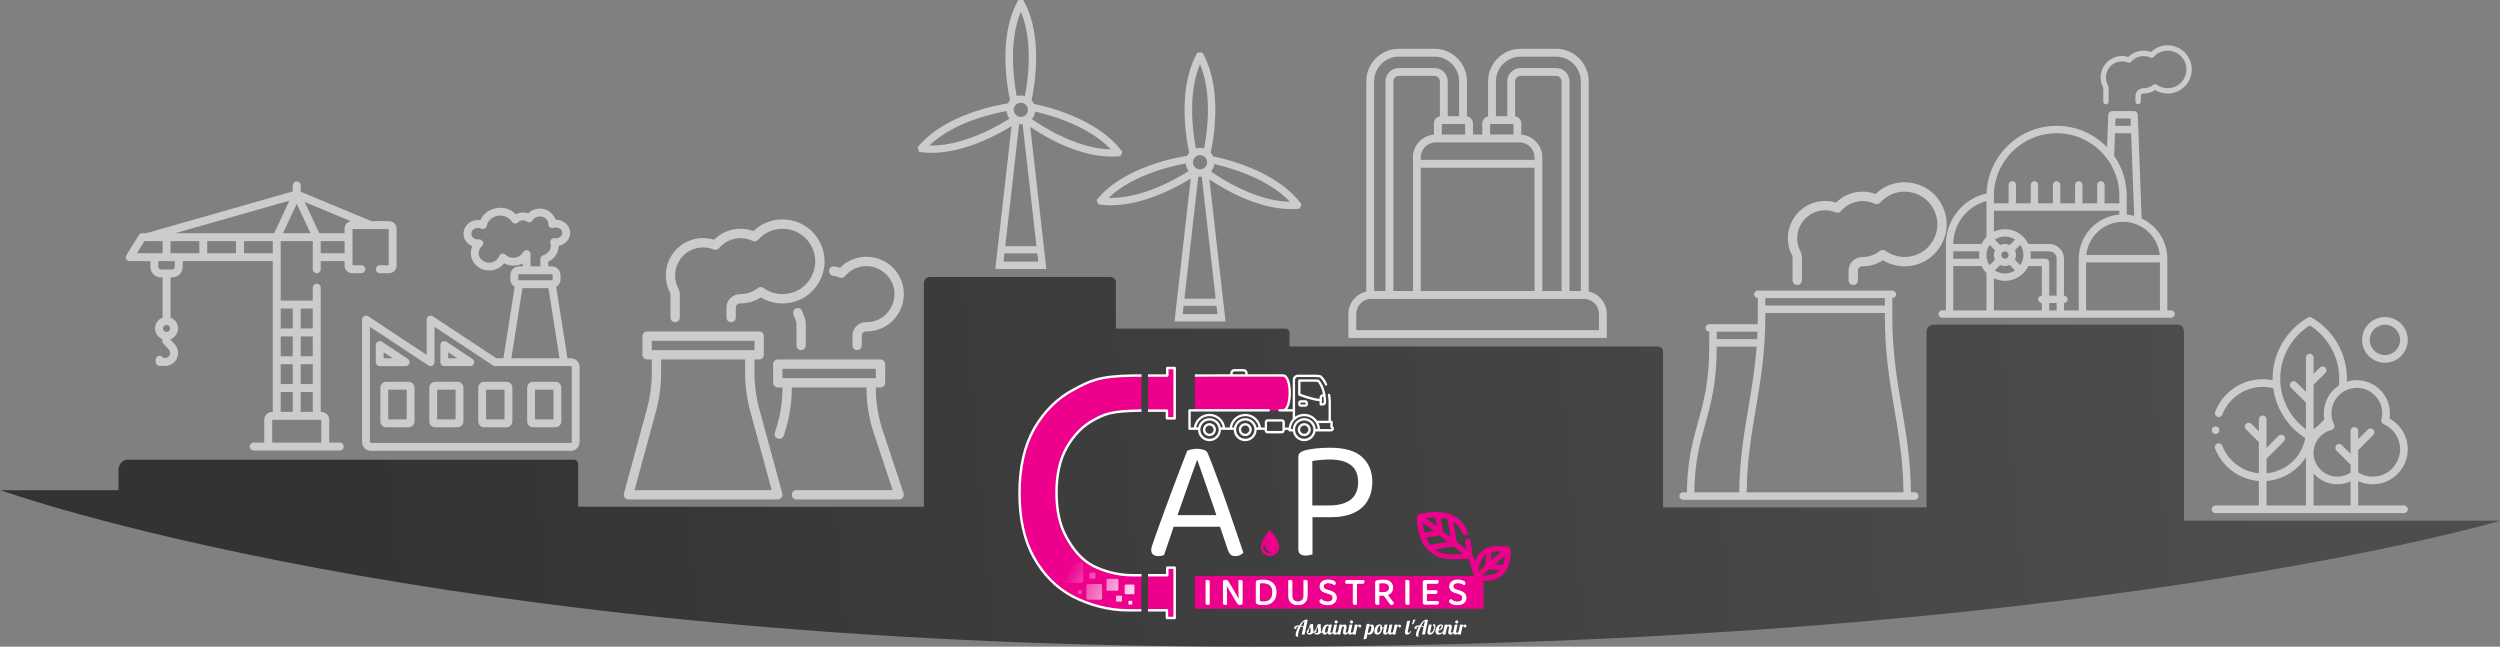 <?xml version="1.0" encoding="UTF-8" standalone="no"?>
<!-- Created with Inkscape (http://www.inkscape.org/) -->

<svg
   width="444.372mm"
   height="114.94mm"
   viewBox="0 0 444.372 114.94"
   version="1.1"
   id="svg1"
   inkscape:version="1.4 (86a8ad7, 2024-10-11)"
   sodipodi:docname="footer.svg"
   xmlns:inkscape="http://www.inkscape.org/namespaces/inkscape"
   xmlns:sodipodi="http://sodipodi.sourceforge.net/DTD/sodipodi-0.dtd"
   xmlns:xlink="http://www.w3.org/1999/xlink"
   xmlns="http://www.w3.org/2000/svg"
   xmlns:svg="http://www.w3.org/2000/svg">
  <rect x="0" y="0" width="444.372" height="114.94" fill="#808080" stroke="none"/>
  <sodipodi:namedview
     id="namedview1"
     pagecolor="#ffffff"
     bordercolor="#666666"
     borderopacity="1.0"
     inkscape:showpageshadow="2"
     inkscape:pageopacity="0.0"
     inkscape:pagecheckerboard="0"
     inkscape:deskcolor="#d1d1d1"
     inkscape:document-units="mm"
     inkscape:zoom="0.72441741"
     inkscape:cx="749.56785"
     inkscape:cy="73.85245"
     inkscape:window-width="1920"
     inkscape:window-height="1009"
     inkscape:window-x="1912"
     inkscape:window-y="-8"
     inkscape:window-maximized="1"
     inkscape:current-layer="layer1" />
  <defs
     id="defs1">
    <rect
       x="357.796"
       y="318.198"
       width="438.406"
       height="258.801"
       id="rect1002-1" />
    <rect
       x="357.796"
       y="318.198"
       width="438.406"
       height="258.801"
       id="rect1003-1" />
    <rect
       x="357.796"
       y="318.198"
       width="438.406"
       height="258.801"
       id="rect1004-5" />
    <linearGradient
       inkscape:collect="always"
       xlink:href="#linearGradient33"
       id="linearGradient34"
       x1="195.98"
       y1="3171"
       x2="1473.98"
       y2="3057"
       gradientUnits="userSpaceOnUse"
       gradientTransform="matrix(0.265,0,0,0.265,-81.067,-622.304)" />
    <linearGradient
       id="linearGradient33"
       inkscape:collect="always">
      <stop
         style="stop-color:#333333;stop-opacity:1;"
         offset="0"
         id="stop33" />
      <stop
         style="stop-color:#4d4d4d;stop-opacity:1"
         offset="1"
         id="stop34" />
    </linearGradient>
    <rect
       x="357.796"
       y="318.198"
       width="438.406"
       height="258.801"
       id="rect1002-1-8" />
    <rect
       x="357.796"
       y="318.198"
       width="438.406"
       height="258.801"
       id="rect1003-1-2" />
    <rect
       x="357.796"
       y="318.198"
       width="438.406"
       height="258.801"
       id="rect1004-5-4" />
    <linearGradient
       inkscape:collect="always"
       xlink:href="#linearGradient4005"
       id="linearGradient26"
       gradientUnits="userSpaceOnUse"
       gradientTransform="matrix(0.12,0,0,0.12,1601.435,4353.19)"
       x1="3344.332"
       y1="3179.856"
       x2="3093.332"
       y2="3041.856" />
    <linearGradient
       inkscape:collect="always"
       id="linearGradient4005">
      <stop
         style="stop-color:#ffffff;stop-opacity:1;"
         offset="0"
         id="stop4007" />
      <stop
         style="stop-color:#ffffff;stop-opacity:0;"
         offset="1"
         id="stop4009" />
    </linearGradient>
    <linearGradient
       inkscape:collect="always"
       xlink:href="#linearGradient4005"
       id="linearGradient1"
       gradientUnits="userSpaceOnUse"
       gradientTransform="matrix(0.12,0,0,0.12,1601.435,4353.19)"
       x1="3344.332"
       y1="3179.856"
       x2="3093.332"
       y2="3041.856" />
    <linearGradient
       inkscape:collect="always"
       xlink:href="#linearGradient4005"
       id="linearGradient2"
       gradientUnits="userSpaceOnUse"
       gradientTransform="matrix(0.12,0,0,0.12,1601.435,4353.19)"
       x1="3344.332"
       y1="3179.856"
       x2="3093.332"
       y2="3041.856" />
    <linearGradient
       inkscape:collect="always"
       xlink:href="#linearGradient4005"
       id="linearGradient3"
       gradientUnits="userSpaceOnUse"
       gradientTransform="matrix(0.12,0,0,0.12,1601.435,4353.19)"
       x1="3344.332"
       y1="3179.856"
       x2="3093.332"
       y2="3041.856" />
    <linearGradient
       inkscape:collect="always"
       xlink:href="#linearGradient4005"
       id="linearGradient4"
       gradientUnits="userSpaceOnUse"
       gradientTransform="matrix(0.12,0,0,0.12,1601.435,4353.19)"
       x1="3344.332"
       y1="3179.856"
       x2="3093.332"
       y2="3041.856" />
    <linearGradient
       inkscape:collect="always"
       xlink:href="#linearGradient4005"
       id="linearGradient5"
       gradientUnits="userSpaceOnUse"
       gradientTransform="matrix(0.12,0,0,0.12,1601.435,4353.19)"
       x1="3344.332"
       y1="3179.856"
       x2="3093.332"
       y2="3041.856" />
    <linearGradient
       inkscape:collect="always"
       xlink:href="#linearGradient4005"
       id="linearGradient6"
       gradientUnits="userSpaceOnUse"
       gradientTransform="matrix(0.12,0,0,0.12,1601.435,4353.19)"
       x1="3344.332"
       y1="3179.856"
       x2="3093.332"
       y2="3041.856" />
    <linearGradient
       inkscape:collect="always"
       xlink:href="#linearGradient4005"
       id="linearGradient7"
       gradientUnits="userSpaceOnUse"
       gradientTransform="matrix(0.12,0,0,0.12,1601.435,4353.19)"
       x1="3344.332"
       y1="3179.856"
       x2="3093.332"
       y2="3041.856" />
  </defs>
  <g
     inkscape:label="Calque 1"
     inkscape:groupmode="layer"
     id="layer1"
     transform="translate(93.595,-118.432)">
    <path
       d="m -28.869,174.613 c 0.226,-0.122 0.5,-0.109 0.714,0.032 l 10.4,6.868 v -6.287 c 0,-0.256 0.141,-0.492 0.367,-0.614 0.226,-0.121 0.5,-0.109 0.714,0.032 l 11.306,7.467 h 1.259 l 1.999,-12.684 c -0.46,-0.274 -0.77,-0.774 -0.77,-1.347 v -0.737 c 0,-0.864 0.703,-1.568 1.568,-1.568 h 0.622 v -0.533 c -0.331,0.178 -0.698,0.303 -1.089,0.365 -0.776,0.124 -1.561,-0.014 -2.221,-0.374 -0.604,0.788 -1.582,1.279 -2.645,1.279 -1.8,0 -3.264,-1.387 -3.264,-3.091 0,-0.423 0.093,-0.838 0.266,-1.22 -0.918,-0.368 -1.564,-1.232 -1.564,-2.238 0,-1.338 1.145,-2.427 2.553,-2.427 0.148,0 0.296,0.012 0.441,0.037 0.583,-1.317 1.958,-2.212 3.524,-2.212 1.085,0 2.088,0.422 2.803,1.155 0.659,-0.354 1.457,-0.412 2.167,-0.153 0.539,-0.539 1.295,-0.856 2.095,-0.856 1.308,0 2.415,0.83 2.767,1.964 h 0.051 c 1.407,0 2.551,1.056 2.551,2.354 0,1.136 -0.877,2.087 -2.039,2.306 0.003,0.496 -0.119,0.987 -0.362,1.437 -0.329,0.608 -0.859,1.097 -1.495,1.394 v 0.815 h 0.622 c 0.864,0 1.568,0.703 1.568,1.568 v 0.737 c 0,0.573 -0.31,1.074 -0.77,1.347 l 1.999,12.684 h 0.597 c 0.864,0 1.568,0.703 1.568,1.568 v 13.313 c 0,0.864 -0.703,1.568 -1.568,1.568 H -27.668 c -0.865,0 -1.568,-0.703 -1.568,-1.568 v -21.766 c 0,-0.257 0.141,-0.492 0.367,-0.614 z M 2.96,163.808 c 0.499,-0.141 0.921,-0.47 1.155,-0.904 0.147,-0.271 0.286,-0.705 0.12,-1.235 -0.072,-0.228 -0.021,-0.477 0.133,-0.659 0.155,-0.182 0.392,-0.273 0.629,-0.239 0.064,0.009 0.129,0.013 0.194,0.013 0.638,0 1.157,-0.431 1.157,-0.96 0,-0.529 -0.519,-0.96 -1.157,-0.96 -0.144,0 -0.284,0.022 -0.417,0.065 -0.214,0.069 -0.447,0.031 -0.628,-0.102 -0.181,-0.133 -0.286,-0.345 -0.284,-0.569 v -0.015 c 0,-0.74 -0.669,-1.343 -1.49,-1.343 -0.545,0 -1.046,0.268 -1.309,0.7 -0.1,0.164 -0.262,0.279 -0.45,0.319 -0.188,0.04 -0.383,0.003 -0.541,-0.108 -0.486,-0.336 -1.183,-0.272 -1.585,0.145 -0.148,0.153 -0.358,0.23 -0.569,0.209 -0.212,-0.021 -0.402,-0.137 -0.518,-0.316 -0.435,-0.675 -1.237,-1.095 -2.093,-1.095 -1.178,0 -2.183,0.767 -2.389,1.825 -0.042,0.215 -0.182,0.398 -0.379,0.493 -0.197,0.096 -0.427,0.093 -0.622,-0.006 -0.174,-0.089 -0.373,-0.136 -0.575,-0.136 -0.639,0 -1.159,0.464 -1.159,1.034 0,0.57 0.52,1.034 1.159,1.034 0.055,0 0.11,-0.003 0.163,-0.01 0.304,-0.037 0.597,0.127 0.722,0.406 0.125,0.279 0.054,0.607 -0.176,0.809 -0.368,0.323 -0.571,0.756 -0.571,1.22 0,0.936 0.839,1.697 1.871,1.697 0.8,0 1.512,-0.462 1.771,-1.149 0.083,-0.22 0.27,-0.383 0.499,-0.434 0.229,-0.051 0.468,0.016 0.637,0.179 0.442,0.428 1.092,0.621 1.738,0.517 0.614,-0.098 1.12,-0.448 1.39,-0.96 0.149,-0.283 0.472,-0.429 0.784,-0.352 0.311,0.077 0.53,0.356 0.53,0.676 v 2.18 H 2.452 v -1.297 c 0,-0.312 0.208,-0.586 0.508,-0.671 z m 1.682,3.535 c 0,-0.094 -0.08,-0.174 -0.174,-0.174 h -5.782 c -0.094,0 -0.174,0.08 -0.174,0.174 v 0.737 c 0,0.094 0.08,0.174 0.174,0.174 h 5.782 c 0.094,0 0.174,-0.08 0.174,-0.174 z m -0.753,2.305 h -4.625 l -1.964,12.464 h 8.553 z m -31.732,27.345 c 0,0.094 0.08,0.174 0.175,0.174 h 17.764 17.764 c 0.095,0 0.175,-0.08 0.175,-0.174 v -13.313 c 0,-0.094 -0.08,-0.174 -0.174,-0.174 h -13.439 c -0.136,0 -0.27,-0.04 -0.384,-0.115 l -10.4,-6.868 v 6.287 c 0,0.256 -0.141,0.492 -0.367,0.614 -0.226,0.122 -0.5,0.109 -0.714,-0.032 l -10.4,-6.868 z m 6.359,-13.487 h -4.617 c -0.385,0 -0.697,-0.312 -0.697,-0.697 v -3.049 c 0,-0.256 0.141,-0.492 0.367,-0.614 0.226,-0.121 0.5,-0.109 0.714,0.032 l 4.617,3.049 c 0.257,0.169 0.372,0.487 0.283,0.782 -0.089,0.294 -0.36,0.496 -0.667,0.496 z m -3.92,-2.451 v 1.057 h 1.601 z m 10.087,1.754 v -3.049 c 0,-0.256 0.141,-0.492 0.367,-0.614 0.226,-0.121 0.5,-0.109 0.714,0.032 l 4.617,3.049 c 0.257,0.169 0.372,0.487 0.283,0.782 -0.089,0.295 -0.36,0.496 -0.667,0.496 h -4.617 c -0.385,0 -0.697,-0.312 -0.697,-0.697 z m 1.394,-0.697 h 1.601 l -1.601,-1.057 z m 15.079,4.183 h 3.977 c 0.577,0 1.046,0.469 1.046,1.046 v 5.99 c 0,0.577 -0.469,1.046 -1.046,1.046 h -3.977 c -0.577,0 -1.046,-0.469 -1.046,-1.046 v -5.99 c 0,-0.577 0.469,-1.046 1.046,-1.046 z m 0.347,6.689 h 3.282 v -5.295 h -3.282 z m -9.046,-6.689 h 3.977 c 0.577,0 1.046,0.469 1.046,1.046 v 5.99 c 0,0.577 -0.469,1.046 -1.046,1.046 h -3.977 c -0.577,0 -1.046,-0.469 -1.046,-1.046 v -5.99 c 0,-0.577 0.469,-1.046 1.046,-1.046 z m 0.347,6.689 h 3.282 v -5.295 h -3.282 z m -9.046,-6.689 h 3.977 c 0.577,0 1.046,0.469 1.046,1.046 v 5.99 c 0,0.577 -0.469,1.046 -1.046,1.046 h -3.977 c -0.577,0 -1.046,-0.469 -1.046,-1.046 v -5.99 c 0,-0.577 0.469,-1.046 1.046,-1.046 z m 0.348,6.689 h 3.282 v -5.295 h -3.282 z m -5.07,1.394 h -3.977 c -0.577,0 -1.046,-0.469 -1.046,-1.046 v -5.99 c 0,-0.577 0.469,-1.046 1.046,-1.046 h 3.977 c 0.577,0 1.046,0.469 1.046,1.046 v 5.99 c 0,0.577 -0.469,1.046 -1.046,1.046 z m -0.348,-6.689 h -3.282 v 5.295 h 3.282 z"
       id="path1-6"
       style="fill:#cccccc;stroke-width:0.087"
       sodipodi:nodetypes="cccscccccsssccccsscsscsccscssccccsssccssssssscccccccssscccssccccccscccssscccsscccccssccsccssssssssscccccsscsssssccscccscssscccccccccccsccccssccccccssssssssscccccssssssssscccccssssssssscccccsssssssssccccc" />
    <path
       d="m 63.308,194.953 c -0.813,-2.446 -1.228,-5.006 -1.227,-7.583 v -0.069 h 0.83 c 0.458,-1e-5 0.83,-0.371 0.83,-0.83 v -3.318 c -5e-6,-0.458 -0.371,-0.83 -0.83,-0.83 h -18.251 c -0.458,-1e-5 -0.83,0.371 -0.83,0.83 v 3.318 c 5e-6,0.458 0.371,0.83 0.83,0.83 h 0.83 v 0.069 c 6.52e-4,2.577 -0.414,5.138 -1.227,7.583 l -0.126,0.382 c -0.352,1.053 1.23,1.577 1.576,0.523 l 0.127,-0.382 c 0.868,-2.614 1.31,-5.351 1.309,-8.106 v -0.069 h 13.274 v 0.069 c -7.15e-4,2.755 0.442,5.492 1.311,8.106 l 3.347,10.076 h -17.102 c -1.106,6.2e-4 -1.106,1.66 0,1.659 h 18.251 c 0.566,-5e-5 0.966,-0.554 0.787,-1.091 z m -16.99,-9.312 h -0.83 v -1.659 h 16.592 v 1.659 z"
       id="path1-3"
       style="fill:#cccccc;stroke-width:0.83"
       sodipodi:nodetypes="cscsccccccscsccccsccsccccccccccccc" />
    <path
       d="m 41.354,191.065 c -0.559,-2.058 -0.843,-4.18 -0.843,-6.313 v -2.43 h 0.83 c 0.458,1e-5 0.83,-0.371 0.83,-0.83 v -3.318 c -5e-6,-0.458 -0.371,-0.83 -0.83,-0.83 h -19.911 c -0.458,0 -0.83,0.371 -0.83,0.83 v 3.318 c -1.1e-5,0.458 0.371,0.83 0.83,0.83 h 0.83 v 2.43 c -8.1e-5,2.132 -0.284,4.255 -0.843,6.313 l -4.106,15.099 c -0.143,0.527 0.254,1.047 0.801,1.047 h 26.547 c 0.547,-5e-5 0.944,-0.519 0.801,-1.047 z m -19.094,-12.061 h 18.251 v 1.659 h -18.251 z m -3.063,26.547 3.821,-14.052 c 0.598,-2.199 0.901,-4.468 0.901,-6.747 v -2.43 h 14.933 v 2.43 c 2.38e-4,2.279 0.303,4.548 0.901,6.747 l 3.821,14.052 z"
       id="path2-7"
       style="fill:#cccccc;stroke-width:0.83"
       sodipodi:nodetypes="cccscccsccscccccccccccccccccccccc" />
    <path
       d="m 25.578,170.773 v 4.083 c 0.004,1.103 1.656,1.103 1.659,0 V 170.773 c -0.004,-0.395 -0.102,-0.784 -0.286,-1.133 -1.46,-2.861 0.137,-6.335 3.26,-7.09 1.013,-0.242 2.077,-0.162 3.043,0.228 0.335,0.138 0.721,0.042 0.952,-0.236 1.47,-1.731 3.918,-2.261 5.973,-1.294 0.334,0.16 0.733,0.079 0.979,-0.197 2.797,-3.157 7.92,-2.373 9.646,1.475 1.726,3.848 -1.097,8.195 -5.315,8.183 -1.216,0.001 -2.401,-0.383 -3.386,-1.097 -0.301,-0.216 -0.709,-0.207 -1,0.023 -0.88,0.7 -1.972,1.079 -3.096,1.074 h -0.007 c -0.663,-0.002 -1.3,0.257 -1.774,0.722 -0.445,0.441 -0.695,1.042 -0.693,1.669 v 1.757 c 0.004,1.103 1.656,1.103 1.659,0 v -1.757 c -0.003,-0.187 0.071,-0.367 0.205,-0.498 0.169,-0.158 0.394,-0.243 0.625,-0.234 v 0 c 1.285,0.003 2.542,-0.372 3.615,-1.079 1.16,0.706 2.493,1.079 3.851,1.079 5.29,0.007 8.91,-5.338 6.939,-10.247 -1.97,-4.91 -8.28,-6.27 -12.098,-2.608 -0.738,-0.278 -1.52,-0.42 -2.308,-0.419 -1.763,-0.002 -3.454,0.7 -4.698,1.95 -3.838,-1.18 -7.835,1.297 -8.488,5.258 -0.232,1.397 -0.008,2.832 0.637,4.092 0.064,0.116 0.1,0.246 0.105,0.378 z"
       id="path3-8"
       style="fill:#cccccc;stroke-width:0.83"
       sodipodi:nodetypes="ccccccccccsccccsccccccssccsccccccc" />
    <path
       d="m 54.495,167.441 c 0.398,0.058 0.788,0.163 1.161,0.314 0.334,0.135 0.717,0.04 0.948,-0.236 1.84,-2.227 5.193,-2.4 7.252,-0.373 3.239,3.091 1.042,8.553 -3.435,8.54 h -0.098 c -1.32,0 -2.391,1.07 -2.391,2.391 v 1.757 c 0.004,1.103 1.656,1.103 1.659,0 v -1.757 c 4.66e-4,-0.405 0.329,-0.732 0.733,-0.732 h 0.096 c 4.732,0.002 7.946,-4.809 6.132,-9.18 -1.813,-4.371 -7.488,-5.494 -10.83,-2.143 -0.324,-0.1 -0.655,-0.174 -0.991,-0.222 -1.106,-0.175 -1.349,1.495 -0.239,1.642 z"
       id="path4-8"
       style="fill:#cccccc;stroke-width:0.83"
       sodipodi:nodetypes="sccccssccccssccss" />
    <path
       d="m 48.807,180.664 c 0.458,1e-5 0.83,-0.371 0.83,-0.83 v -3.686 c 0.004,-0.584 -0.12,-1.161 -0.365,-1.692 -0.101,-0.216 -0.187,-0.44 -0.256,-0.669 -0.319,-1.06 -1.908,-0.582 -1.59,0.478 0.093,0.305 0.206,0.603 0.341,0.892 0.142,0.311 0.214,0.649 0.21,0.991 v 3.686 c 5e-6,0.458 0.371,0.83 0.83,0.83 z"
       id="path5-2"
       style="fill:#cccccc;stroke-width:0.83"
       sodipodi:nodetypes="sccccccccs" />
    <path
       d="m 225.03,164.174 v 4.083 c 0.005,1.101 1.654,1.101 1.659,0 v -4.083 c -0.004,-0.395 -0.102,-0.784 -0.286,-1.133 -1.46,-2.861 0.137,-6.335 3.26,-7.09 1.013,-0.242 2.077,-0.162 3.043,0.228 0.335,0.138 0.721,0.042 0.952,-0.236 1.47,-1.731 3.918,-2.261 5.973,-1.294 0.334,0.16 0.733,0.079 0.979,-0.197 2.797,-3.157 7.92,-2.373 9.646,1.475 1.726,3.848 -1.097,8.195 -5.315,8.183 -1.216,0.001 -2.401,-0.383 -3.386,-1.097 -0.301,-0.216 -0.709,-0.207 -1,0.023 -0.88,0.7 -1.972,1.079 -3.096,1.074 h -0.007 c -0.663,-0.002 -1.3,0.257 -1.774,0.722 -0.445,0.441 -0.695,1.042 -0.693,1.669 v 1.757 c 0.005,1.101 1.654,1.101 1.659,0 v -1.757 c -0.003,-0.187 0.071,-0.367 0.205,-0.498 0.169,-0.158 0.394,-0.243 0.625,-0.234 v 0 c 1.285,0.003 2.542,-0.372 3.615,-1.078 1.16,0.706 2.493,1.079 3.851,1.078 5.29,0.007 8.91,-5.338 6.939,-10.247 -1.97,-4.91 -8.28,-6.27 -12.098,-2.608 -0.738,-0.278 -1.52,-0.42 -2.308,-0.419 -1.763,-0.002 -3.454,0.7 -4.698,1.95 -3.838,-1.18 -7.835,1.297 -8.488,5.258 -0.232,1.397 -0.008,2.832 0.637,4.092 0.064,0.116 0.1,0.246 0.105,0.378 z"
       id="path517"
       style="fill:#cccccc;stroke-width:0.83"
       sodipodi:nodetypes="ccccccccccscccssccccccssccsccccccc" />
    <path
       d="m 246.747,205.942 h -0.675 c -0.059,-5.683 -0.852,-10.409 -1.628,-14.975 -0.827,-4.87 -1.681,-9.906 -1.681,-16.237 v -3.32 c 0.367,0 0.664,-0.297 0.664,-0.664 0,-0.367 -0.297,-0.664 -0.664,-0.664 h -23.907 c -0.367,0 -0.664,0.298 -0.664,0.664 0,0.367 0.297,0.664 0.664,0.664 v 3.32 c 0,0.454 -0.014,0.887 -0.022,1.328 h -8.611 c -0.367,0 -0.664,0.298 -0.664,0.664 0,0.367 0.298,0.664 0.664,0.664 v 2.656 c 0,6.296 -1.019,9.939 -2.005,13.463 -0.936,3.349 -1.901,6.815 -1.972,12.436 h -0.671 c -0.367,0 -0.664,0.298 -0.664,0.664 0,0.367 0.298,0.664 0.664,0.664 h 41.173 c 0.367,0 0.664,-0.297 0.664,-0.664 0,-0.367 -0.298,-0.664 -0.664,-0.664 z m -3.612,-14.753 c 0.801,4.718 1.551,9.196 1.609,14.753 h -27.87 c 0.057,-5.557 0.808,-10.035 1.609,-14.753 0.835,-4.924 1.7,-10.016 1.7,-16.459 v -0.664 h 21.251 v 0.664 c 0,6.443 0.865,11.535 1.701,16.459 z m -1.701,-19.779 v 1.328 h -21.251 v -1.328 z m -22.699,7.305 h -7.185 v -1.328 h 7.25 c -0.017,0.45 -0.04,0.891 -0.065,1.328 z m -9.239,15.149 c 1.01,-3.61 2.054,-7.343 2.054,-13.821 h 7.096 c -0.302,3.982 -0.891,7.499 -1.472,10.924 -0.776,4.566 -1.569,9.293 -1.628,14.975 h -7.974 c 0.069,-5.43 0.97,-8.666 1.924,-12.078 z"
       id="path2-1"
       style="fill:#cccccc;stroke-width:0.664"
       sodipodi:nodetypes="cccscsssscscsscsccsssssccccccsccsccccccccccscccccccc" />
    <g
       id="g2-3"
       style="fill:#cccccc"
       transform="matrix(0.094,0,0,0.094,-71.223,150.529)">
	<g
   id="g1"
   style="fill:#cccccc">
		<path
   d="M 497.76,76.699 H 464.276 L 330.615,21.15 V 9.053 c 0,-4.142 -3.357,-7.5 -7.5,-7.5 -4.143,0 -7.5,3.358 -7.5,7.5 V 20.495 L 38.583,99.498 h -7.735 c -2.602,0 -5.017,1.348 -6.383,3.562 -25.355,41.088 -24.403,38.833 -24.463,41.61 -0.094,4.213 3.303,7.665 7.498,7.665 h 38.882 v 10.637 c 0,11.139 9.062,20.2 20.199,20.2 h 2.863 v 75.989 c -8.282,3.06 -14.203,11.034 -14.203,20.366 0,9.12 5.656,16.938 13.643,20.145 v 3.581 c 0,1.888 0.712,3.706 1.993,5.092 10.328,11.169 13.22,13.036 12.732,18.625 -0.445,5.112 -4.641,8.412 -9.439,8.412 h -3.659 c -1.261,-2.366 -3.753,-3.977 -6.622,-3.977 -4.143,0 -7.5,3.358 -7.5,7.5 v 3.977 c 0,4.142 3.357,7.5 7.5,7.5 h 10.282 c 12.875,0 23.29,-9.555 24.384,-22.113 1.116,-12.837 -6.404,-19.015 -14.67,-27.954 v -0.231 c 8.573,-2.902 14.764,-11.019 14.764,-20.559 0,-9.333 -5.92,-17.306 -14.203,-20.366 V 183.17 h 2.862 c 11.139,0 20.199,-9.062 20.199,-20.199 v -10.638 c 4.71,0 167.306,0 170.273,0 0,9.516 0,273.913 0,285.066 h -1.051 c -8.279,0 -15.015,6.735 -15.015,15.015 v 43.029 h -19.967 c -4.143,0 -7.5,3.358 -7.5,7.5 0,4.142 3.357,7.5 7.5,7.5 6.975,0 156.466,0 162.731,0 4.143,0 7.5,-3.358 7.5,-7.5 0,-4.142 -3.357,-7.5 -7.5,-7.5 h -19.967 v -43.029 c 0,-8.279 -6.735,-15.015 -15.015,-15.015 h -1.051 c 0,-11.873 0,-222.972 0,-234.761 0,-4.142 -3.357,-7.5 -7.5,-7.5 -4.143,0 -7.5,3.358 -7.5,7.5 v 24.351 h -60.664 c 0,-11.775 10e-4,-99.637 10e-4,-112.488 h 60.663 c 0,6.231 0,46.868 0,53.135 0,4.142 3.357,7.5 7.5,7.5 4.143,0 7.5,-3.358 7.5,-7.5 v -15.307 h 45.113 v 8.568 c 0,7.852 6.388,14.239 14.239,14.239 h 17.48 c 4.143,0 7.5,-3.358 7.5,-7.5 0,-4.142 -3.357,-7.5 -7.5,-7.5 H 428.56 V 91.7 c 7.07,0 61.363,0 68.438,0 v 68.438 H 480.28 c -4.143,0 -7.5,3.358 -7.5,7.5 0,4.142 3.357,7.5 7.5,7.5 h 17.48 c 7.852,0 14.239,-6.387 14.239,-14.239 V 90.938 C 512,83.086 505.612,76.699 497.76,76.699 Z m -476.818,60.636 14.09,-22.831 h 34.413 v 22.831 c -22.202,0 -12.911,0 -48.503,0 z M 76.947,286.23 c -3.695,0 -6.702,-3.006 -6.702,-6.702 0,-3.696 3.007,-6.702 6.702,-6.702 3.695,0 6.702,3.006 6.702,6.702 0,3.696 -3.007,6.702 -6.702,6.702 z M 92.508,162.972 c 0,2.866 -2.332,5.198 -5.198,5.198 H 66.582 c -2.866,0 -5.198,-2.332 -5.198,-5.199 v -10.637 c 11.233,0 19.84,0 31.124,0 z m 46.382,-25.637 c -6.52,0 -48.011,0 -54.444,0 v -22.831 h 54.444 z m 69.447,0 h -54.444 v -22.831 h 54.444 z m 69.444,0 h -54.443 v -22.831 h 54.443 z m 52.834,104.658 h 22.831 v 37.601 h -22.831 z m 0,52.602 h 22.831 v 37.601 h -22.831 z m 0,52.602 h 22.831 V 384.8 h -22.831 z m 0,52.603 h 22.831 v 37.601 H 330.615 Z M 292.783,241.993 h 22.831 v 37.601 h -22.831 z m 0,52.602 h 22.831 v 37.601 h -22.831 z m 0,52.602 h 22.831 V 384.8 h -22.831 z m 0,52.603 h 22.831 v 37.601 h -22.831 z m 76.715,52.602 0.013,43.044 h -92.793 l 0.012,-43.044 c 9.441,0 82.812,0 92.768,0 z M 280.513,99.498 c -6.274,0 -178.974,0 -187.231,0 L 309.347,37.88 Z m 16.56,0.003 26.042,-55.65 26.042,55.65 z m 116.487,37.83 H 368.447 V 114.5 h 45.113 z m 0,-46.393 v 8.561 h -47.844 l -27.604,-58.988 87.517,36.371 c -6.822,1.05 -12.069,6.945 -12.069,14.056 z"
   id="path1-5"
   style="fill:#cccccc" />

	</g>

</g>
    <path
       id="XMLID_925_"
       d="m 328.155,204.515 c 3.434,0 6.228,-2.794 6.228,-6.228 0,-2.297 -1.259,-4.388 -3.252,-5.472 0.049,-0.307 0.074,-0.619 0.074,-0.932 0,-3.239 -2.635,-5.873 -5.873,-5.873 -0.62,0 -1.218,0.097 -1.78,0.276 0.008,-0.184 0.013,-0.369 0.013,-0.553 0,-2.238 -0.598,-4.435 -1.728,-6.353 -1.097,-1.861 -2.665,-3.417 -4.535,-4.498 -0.211,-0.122 -0.471,-0.122 -0.682,0 -1.87,1.082 -3.438,2.637 -4.535,4.498 -1.131,1.918 -1.728,4.115 -1.728,6.353 0,0.093 0.003,0.186 0.005,0.28 -0.579,-0.115 -1.17,-0.173 -1.766,-0.173 -1.866,0 -3.657,0.563 -5.181,1.628 -1.489,1.041 -2.62,2.483 -3.271,4.172 -0.135,0.351 0.04,0.745 0.39,0.88 0.081,0.031 0.163,0.046 0.245,0.046 0.273,0 0.531,-0.166 0.635,-0.436 1.136,-2.948 4.022,-4.928 7.182,-4.928 0.637,0 1.267,0.079 1.878,0.232 0.224,1.641 0.77,3.225 1.612,4.654 1.006,1.706 2.408,3.154 4.075,4.217 -0.626,3.39 -3.464,5.953 -6.885,6.256 v -2.598 l 3.102,-3.102 c 0.266,-0.266 0.266,-0.697 0,-0.962 -0.266,-0.266 -0.697,-0.266 -0.962,0 l -2.14,2.14 v -5.065 c 0,-0.376 -0.305,-0.681 -0.681,-0.681 -0.376,0 -0.681,0.305 -0.681,0.681 v 2.13 l -1.328,-1.328 c -0.266,-0.266 -0.697,-0.266 -0.962,0 -0.266,0.266 -0.266,0.697 0,0.962 l 2.29,2.29 v 5.531 c -2.887,-0.261 -5.448,-2.162 -6.502,-4.896 -0.135,-0.351 -0.529,-0.525 -0.88,-0.39 -0.351,0.135 -0.525,0.529 -0.39,0.88 0.651,1.689 1.782,3.131 3.271,4.171 1.338,0.935 2.882,1.483 4.501,1.603 v 4.348 h -7.694 c -0.376,0 -0.681,0.305 -0.681,0.681 0,0.376 0.305,0.681 0.681,0.681 h 33.482 c 0.376,0 0.681,-0.305 0.681,-0.681 0,-0.376 -0.305,-0.681 -0.681,-0.681 h -8.126 v -4.316 c 0.803,0.367 1.677,0.558 2.579,0.558 z m 1.689,-12.632 c 0,0.386 -0.049,0.77 -0.145,1.14 -0.084,0.325 0.08,0.662 0.388,0.796 1.783,0.772 2.935,2.526 2.935,4.468 0,2.684 -2.183,4.867 -4.867,4.867 -0.922,0 -1.807,-0.255 -2.579,-0.74 v -3.992 l 2.678,-2.678 c 0.266,-0.266 0.266,-0.697 0,-0.962 -0.266,-0.266 -0.697,-0.266 -0.962,0 l -1.716,1.716 v -1.472 c 0,-0.376 -0.305,-0.68 -0.681,-0.68 -0.376,0 -0.681,0.305 -0.681,0.68 v 4.071 l -1.547,-1.547 c -0.266,-0.266 -0.697,-0.266 -0.962,0 -0.266,0.266 -0.266,0.697 0,0.962 l 2.51,2.51 v 1.41 c -0.697,0.473 -1.506,0.723 -2.358,0.723 -2.324,0 -4.215,-1.891 -4.215,-4.215 0,-1.943 1.315,-3.625 3.199,-4.091 0.2,-0.05 0.367,-0.187 0.454,-0.374 0.087,-0.187 0.084,-0.404 -0.008,-0.588 -0.31,-0.625 -0.467,-1.299 -0.467,-2.001 0,-2.488 2.024,-4.512 4.512,-4.512 2.488,0 4.512,2.024 4.512,4.512 z m -18.126,-6.15 c 0,-3.841 1.999,-7.433 5.243,-9.468 3.244,2.035 5.243,5.626 5.243,9.468 0,0.409 -0.023,0.82 -0.067,1.225 -1.611,1.048 -2.679,2.864 -2.679,4.925 0,0.363 0.034,0.72 0.098,1.07 -0.569,0.671 -1.21,1.269 -1.914,1.786 v -7.922 l 2.091,-2.091 c 0.266,-0.266 0.266,-0.697 0,-0.962 -0.266,-0.266 -0.697,-0.266 -0.962,0 l -1.129,1.129 v -2.888 c 0,-0.376 -0.305,-0.681 -0.681,-0.681 -0.376,0 -0.681,0.305 -0.681,0.681 v 6.075 l -1.687,-1.687 c -0.266,-0.266 -0.697,-0.266 -0.962,0 -0.266,0.266 -0.266,0.697 0,0.962 l 2.649,2.649 v 4.733 c -2.84,-2.09 -4.563,-5.439 -4.563,-9.003 z m -2.442,18.191 c 2.929,-0.22 5.508,-1.848 7.005,-4.241 v 8.589 h -7.005 z m 8.366,4.348 v -5.69 c 1.023,1.182 2.533,1.932 4.215,1.932 0.829,0 1.627,-0.178 2.358,-0.521 v 4.279 z"
       style="fill:#cccccc;stroke-width:0.068"
       sodipodi:nodetypes="cscsscsssssscssssscscscccssccssscsscccsscsccsssssscccccscssccssccssscsscccsssscssccscscscccssccssscsssccsscccccccsccc" />
    <path
       id="XMLID_1620_"
       d="m 330.323,182.912 c 2.239,0 4.061,-1.822 4.061,-4.061 0,-2.239 -1.822,-4.06 -4.061,-4.06 -2.239,0 -4.061,1.821 -4.061,4.061 0,2.239 1.822,4.06 4.061,4.06 z m 0,-6.76 c 1.489,0 2.699,1.211 2.699,2.699 0,1.489 -1.211,2.699 -2.699,2.699 -1.489,0 -2.699,-1.211 -2.699,-2.699 8e-5,-1.489 1.211,-2.699 2.699,-2.699 z"
       style="fill:#cccccc;stroke-width:0.068"
       sodipodi:nodetypes="ssssssssss" />
    <path
       id="XMLID_1622_"
       d="m 300.221,195.576 c 0.179,0 0.355,-0.072 0.481,-0.199 0.127,-0.127 0.199,-0.302 0.199,-0.481 0,-0.18 -0.073,-0.355 -0.199,-0.482 -0.127,-0.127 -0.302,-0.199 -0.481,-0.199 -0.179,0 -0.355,0.073 -0.481,0.199 -0.127,0.127 -0.199,0.302 -0.199,0.482 0,0.179 0.073,0.355 0.199,0.481 0.127,0.127 0.302,0.199 0.481,0.199 z"
       style="fill:#cccccc;stroke-width:0.068"
       sodipodi:nodetypes="scscsssss" />
    <path
       d="m 161.367,127.102 h -6.32 c -3.198,0.003 -5.789,2.596 -5.789,5.794 v 37.364 c -1.856,0.423 -3.174,2.072 -3.176,3.976 v 4.269 h 45.929 v -4.269 c -0.004,-1.918 -1.339,-3.575 -3.213,-3.985 v -37.355 c 0,-3.2 -2.594,-5.794 -5.794,-5.794 h -0.005 -6.306 c -3.196,0.005 -5.785,2.598 -5.785,5.794 v 6.213 c -0.598,0.129 -1.026,0.658 -1.028,1.269 v 1.967 h -1.66 v -1.967 c -0.002,-0.624 -0.448,-1.158 -1.06,-1.274 v -6.208 c 0,-3.2 -2.594,-5.794 -5.794,-5.794 z m 15.448,15.257 v -1.981 c -0.001,-0.638 -0.467,-1.18 -1.098,-1.279 v -6.203 c 0,-0.539 0.437,-0.976 0.977,-0.976 h 6.306 c 0.539,0 0.976,0.437 0.976,0.976 v 37.261 h -3.422 v -23.715 c 0.007,-2.127 -1.619,-3.904 -3.739,-4.083 z m -5.543,-1.888 h 4.148 v 1.86 h -4.148 z m 7.905,29.682 H 158.94 V 148.25 h 20.219 z m -21.609,-23.716 v 23.716 h -3.492 v -37.257 c 0,-0.539 0.437,-0.976 0.976,-0.976 h 6.315 c 0.539,0 0.976,0.437 0.976,0.976 v 6.203 c -0.613,0.116 -1.058,0.65 -1.06,1.274 v 1.986 c -2.113,0.179 -3.736,1.944 -3.739,4.064 z m 5.115,-5.952 h 4.148 v 1.86 h -4.153 z m -12.03,-7.589 c 0.003,-2.426 1.968,-4.392 4.394,-4.394 h 6.32 c 2.426,0.003 4.392,1.968 4.394,4.394 v 6.185 h -2.023 v -6.185 c 0,-1.31 -1.061,-2.372 -2.372,-2.372 h -6.319 c -1.31,0 -2.371,1.062 -2.371,2.372 v 37.261 h -2.023 z m 39.963,41.34 v 2.874 h -43.139 v -2.874 c 0.003,-1.481 1.203,-2.68 2.683,-2.683 h 37.768 c 1.484,-0.003 2.69,1.199 2.692,2.683 z m -18.312,-41.34 c 0.003,-2.426 1.968,-4.392 4.394,-4.394 h 6.301 c 2.426,0.003 4.392,1.968 4.394,4.394 v 37.261 h -2.009 v -37.261 c 0,-1.31 -1.061,-2.372 -2.372,-2.372 h -6.319 c -1.31,0 -2.371,1.062 -2.371,2.372 v 6.185 h -2.018 z m 4.185,10.844 c 1.48,0.003 2.68,1.203 2.683,2.683 v 0.428 h -20.233 v -0.428 c 0.002,-1.475 1.194,-2.673 2.669,-2.683 z"
       style="fill:#cccccc;fill-opacity:1;fill-rule:nonzero;stroke:none;stroke-width:0.087"
       id="path1-8"
       sodipodi:nodetypes="ccsccccccssccsccccccscccccsssscccccccccccccccccssssccccccccccccccccsssscccccccccccccccccsssscccccccccc" />
    <g
       id="g5-4"
       style="fill:#cccccc;fill-opacity:1"
       transform="matrix(0.082,0,0,0.082,250.972,133.584)">
	<g
   id="g4-0"
   style="fill:#cccccc;fill-opacity:1">
		<g
   id="g3-7"
   style="fill:#cccccc;fill-opacity:1">
			<path
   d="m 504,488 h -8 V 376 c 0,-38.522 -22.808,-71.81 -55.627,-87.085 L 432,63.704 C 431.832,59.408 428.304,56 424,56 h -48 c -4.304,0 -7.832,3.408 -8,7.704 l -1.15,31.419 c -0.031,0.288 -0.05,0.58 -0.05,0.877 0,0.07 0.009,0.138 0.01,0.208 l -1.4,38.271 c -0.637,-0.661 -1.272,-1.323 -1.922,-1.975 C 334.704,103.808 296.528,88 256,88 174.011,88 106.992,153.246 104.108,234.544 53.425,245.604 16,291.489 16,344 V 488 H 8 c -4.416,0 -8,3.576 -8,8 0,4.424 3.584,8 8,8 h 16 88 120 80 88 88 16 c 4.416,0 8,-3.576 8,-8 0,-4.424 -3.584,-8 -8,-8 z M 479.599,368 H 320.401 c 4.027,-40.37 38.187,-72 79.599,-72 41.412,0 75.572,31.63 79.599,72 z M 240,472 h 16 v 16 h -16 z m -8,-96 h -32.57 c 0.374,-2.628 0.57,-5.299 0.57,-8 0,-2.702 -0.196,-5.372 -0.57,-8 H 240 c 8.824,0 16,7.176 16,16 v 80 h -16 v -72 c 0,-4.424 -3.584,-8 -8,-8 z M 32,360 h 56.57 c -0.374,2.628 -0.57,5.298 -0.57,8 0,2.701 0.196,5.372 0.57,8 H 32 Z m 106.336,13.664 C 136.832,372.16 136,370.152 136,368 c 0,-2.144 0.832,-4.152 2.336,-5.656 3.128,-3.128 8.2,-3.128 11.328,0 1.504,1.504 2.336,3.512 2.336,5.656 0,2.152 -0.832,4.16 -2.336,5.664 -3.128,3.128 -8.2,3.128 -11.328,0 z m -27.715,16.403 c -1.645,-2.479 -2.992,-5.124 -4.037,-7.888 -0.133,-0.571 -0.328,-1.117 -0.577,-1.634 C 104.694,376.549 104,372.329 104,368 c 0,-4.333 0.696,-8.557 2.014,-12.558 0.242,-0.507 0.433,-1.041 0.565,-1.601 1.046,-2.768 2.394,-5.418 4.042,-7.901 l 11.71,11.71 C 120.807,360.839 120,364.357 120,368 c 0,3.644 0.807,7.164 2.333,10.355 z m 43.709,-43.701 c -6.519,-3.103 -14.141,-3.103 -20.661,0 l -11.732,-11.732 c 6.663,-4.406 14.365,-6.609 22.063,-6.609 7.698,0 15.399,2.203 22.063,6.609 z m -20.662,43.278 c 3.259,1.553 6.79,2.356 10.332,2.356 3.542,0 7.072,-0.803 10.332,-2.356 l 11.726,11.726 c -13.324,8.812 -30.8,8.814 -44.121,0.004 z m 32,-11.288 C 167.193,375.164 168,371.645 168,368 c 0,-3.643 -0.807,-7.161 -2.331,-10.349 l 11.71,-11.71 c 1.648,2.482 2.996,5.132 4.042,7.9 0.132,0.559 0.323,1.094 0.565,1.601 1.318,4 2.014,8.225 2.014,12.558 0,4.33 -0.694,8.551 -2.009,12.548 -0.247,0.514 -0.441,1.057 -0.573,1.625 -1.046,2.766 -2.394,5.412 -4.041,7.892 z M 272,472 c 4.416,0 8,-3.576 8,-8 0,-4.424 -3.584,-8 -8,-8 v -80 c 0,-17.648 -14.352,-32 -32,-32 h -45.375 c -2.685,-5.65 -6.341,-10.861 -10.879,-15.43 -0.05,-0.053 -0.094,-0.11 -0.146,-0.162 -0.052,-0.052 -0.109,-0.097 -0.163,-0.147 C 166.269,311.222 140.726,307.61 120,317.416 V 272 h 272 v 8.336 C 342.794,284.415 304,325.758 304,376 V 488 H 272 Z M 416.296,72 416.89,88 h -33.764 l 0.586,-16 z m -33.756,32 h 34.944 l 6.65,179.074 c -5.22,-1.357 -10.612,-2.28 -16.134,-2.738 V 240 c 0,-31.485 -9.54,-61.548 -27.258,-86.897 z M 256,104 c 36.272,0 70.432,14.152 96.176,39.816 4.966,4.98 9.495,10.278 13.579,15.841 0.25,0.423 0.538,0.82 0.859,1.189 C 383.099,183.814 392,211.245 392,240 v 16 h -32 v -40 c 0,-4.424 -3.584,-8 -8,-8 -4.416,0 -8,3.576 -8,8 v 40 h -32 v -40 c 0,-4.424 -3.584,-8 -8,-8 -4.416,0 -8,3.576 -8,8 v 40 h -32 v -40 c 0,-4.424 -3.584,-8 -8,-8 -4.416,0 -8,3.576 -8,8 v 40 h -32 v -40 c 0,-4.424 -3.584,-8 -8,-8 -4.416,0 -8,3.576 -8,8 v 40 h -32 v -40 c 0,-4.424 -3.584,-8 -8,-8 -4.416,0 -8,3.576 -8,8 v 40 h -32 v -16 c 0,-74.992 61.008,-136 136,-136 z M 104,251.024 v 77.804 C 99.582,333.336 96.008,338.455 93.373,344 H 32 c 0,-43.785 30.363,-82.202 72,-92.976 z M 32,392 h 61.371 c 2.634,5.549 6.209,10.67 10.629,15.18 V 488 H 32 Z m 88,26.589 c 7.573,3.584 15.786,5.387 24,5.387 14.336,0 28.68,-5.464 39.6,-16.376 4.609,-4.609 8.314,-9.881 11.029,-15.6 H 224 v 64 c -4.416,0 -8,3.576 -8,8 0,4.424 3.584,8 8,8 v 16 H 120 Z M 400,488 H 320 V 384 h 160 v 104 z"
   id="path1-63"
   style="fill:#cccccc;fill-opacity:1" />

			
			
		</g>

	</g>

</g>
    <path
       d="m 280.259,134.144 v 2.345 c 5.8e-4,0.635 0.953,0.635 0.953,0 v -2.345 c -0.002,-0.227 -0.059,-0.45 -0.164,-0.651 -0.838,-1.643 0.079,-3.638 1.872,-4.072 0.582,-0.139 1.193,-0.093 1.748,0.131 0.192,0.079 0.414,0.024 0.547,-0.136 0.844,-0.994 2.25,-1.299 3.43,-0.743 0.192,0.092 0.421,0.046 0.562,-0.113 1.606,-1.813 4.548,-1.363 5.539,0.847 0.991,2.21 -0.63,4.706 -3.052,4.699 -0.698,5.9e-4 -1.379,-0.22 -1.944,-0.63 -0.173,-0.124 -0.407,-0.119 -0.574,0.013 -0.505,0.402 -1.132,0.619 -1.778,0.616 h -0.004 c -0.381,-0.001 -0.747,0.148 -1.019,0.415 -0.256,0.253 -0.399,0.599 -0.398,0.959 v 1.009 c 0.003,0.632 0.95,0.632 0.953,0 v -1.009 c -0.002,-0.107 0.041,-0.211 0.118,-0.286 0.097,-0.091 0.226,-0.139 0.359,-0.134 v 0 c 0.738,0.002 1.46,-0.214 2.076,-0.619 0.666,0.406 1.432,0.62 2.212,0.619 3.038,0.004 5.117,-3.065 3.985,-5.885 -1.131,-2.819 -4.755,-3.601 -6.948,-1.498 -0.424,-0.16 -0.873,-0.241 -1.325,-0.241 -1.013,-8.9e-4 -1.984,0.402 -2.698,1.12 -2.204,-0.677 -4.499,0.745 -4.874,3.02 -0.133,0.802 -0.005,1.626 0.366,2.35 0.037,0.067 0.057,0.141 0.06,0.217 z"
       id="path523"
       style="fill:#cccccc;stroke-width:0.476"
       sodipodi:nodetypes="ccccccccccscccssccccccssccsccccccc" />
    <path
       style="fill:url(#linearGradient34);fill-opacity:1;stroke:none;stroke-width:1.058;stroke-linecap:round;stroke-linejoin:round;stroke-opacity:1"
       d="m -93.595,205.564 h 21.064 v -3.129 c 0,0 -0.008,-0.085 0,-0.628 0.012,-0.741 0.739,-1.667 1.48,-1.658 0.655,0.008 0.794,0 0.794,0 h 78.236 0.386 c 0.594,0 0.806,0.401 0.805,0.768 -10e-4,0.367 0,0.292 0,0.292 v 7.298 H 70.622 v -39.349 c 0,0 -0.01,0.226 0,-0.421 0.01,-0.647 0.514,-1.104 1.306,-1.081 0.792,0.024 0.374,0 0.374,0 h 31.174 c 0,0 -0.304,-0.008 0.281,0 0.584,0.008 1.034,0.496 1.005,0.94 -0.029,0.444 0,0.304 0,0.304 v 7.938 h 29.771 c 0,0 -0.066,0.003 0.398,0 0.463,-0.003 0.68,0.407 0.675,0.762 -0.005,0.355 0,0.304 0,0.304 v 2.113 h 65.302 c 0,0 -0.426,-0.03 0.198,0 0.625,0.03 0.904,0.446 0.896,0.92 -0.007,0.474 0,0.182 0,0.182 v 27.505 h 46.854 v -30.977 c 0,0 -0.024,0.46 0,-0.304 0.024,-0.764 0.655,-1.205 1.32,-1.211 0.665,-0.006 0.234,0 0.234,0 h 42.726 c 0,0 -0.408,-0.053 0.351,0 0.759,0.053 1.073,0.54 1.111,1.328 0.038,0.788 0,0.164 0,0.164 v 33.355 h 56.179 v 0.018 c 0,0 -75.027,22.319 -221.241,22.374 -146.214,0.056 -223.167,-27.853 -223.167,-27.853 z"
       id="path524"
       sodipodi:nodetypes="cccsscczzcccczzcczzccczzccczzcccczzcczzcccczcc" />
    <g
       id="g1021"
       transform="matrix(0.403,0,0,0.403,-698.623,-1681.707)">
      <path
         id="rect958"
         style="fill:#ec008c;stroke-width:5.347;stroke-linecap:round;stroke-linejoin:round"
         d="m 2028.322,4720.845 h 127.294 v 14.49 h -127.294 z" />
      <path
         id="path959"
         style="font-size:40px;line-height:1.25;font-family:'Baloo Paaji 2';-inkscape-font-specification:'Baloo Paaji 2, ';text-align:end;white-space:pre;fill:#ec008c;stroke:#ec008c;stroke-width:4.185;stroke-dasharray:none;stroke-opacity:1"
         d="m 2000.506,4634.97 c -14.545,0.201 -18.325,2.419 -24.919,5.962 -6.805,3.609 -12.322,9.074 -16.549,16.395 -4.125,7.321 -6.186,16.395 -6.186,27.221 0,10.827 2.011,19.849 6.032,27.067 4.021,7.218 9.486,12.683 16.395,16.395 7.012,3.609 14.796,5.413 23.355,5.413 0.242,0 3.294,0 4.03,0 v -10.669 c -0.698,0 -2.742,0 -3.102,0 -10.002,0 -18.148,-3.196 -24.437,-9.589 -6.187,-6.393 -10.026,-15.993 -10.026,-28.675 0,-8.455 1.817,-15.518 4.704,-21.189 2.99,-5.774 7.333,-10.043 12.282,-12.93 4.811,-2.749 7.017,-4.646 18.422,-4.819 0.572,-0.01 2.151,-0.036 2.151,-0.036 l 0.03,-10.555 c 0,0 -1.486,0 -2.179,0.014 z"
         sodipodi:nodetypes="cccsscsccscsccsccsc" />
      <path
         style="font-size:40px;line-height:1.25;font-family:'Baloo Paaji 2';-inkscape-font-specification:'Baloo Paaji 2, ';text-align:end;white-space:pre;fill:#ffffff"
         d="m 753.763,333.389 h -0.16 q -0.6,1.68 -1.44,4 -0.8,2.32 -1.68,4.8 -0.84,2.44 -1.6,4.56 l -0.2,0.6 q -0.24,0.72 -0.6,1.8 -0.36,1.08 -0.76,2.28 -0.4,1.16 -0.76,2.2 -0.36,1 -0.56,1.64 -0.28,0.12 -0.6,0.16 -0.28,0.08 -0.72,0.08 -0.64,0 -1.16,-0.32 -0.48,-0.36 -0.48,-1.12 0,-0.36 0.12,-0.72 0.12,-0.4 0.28,-0.84 0.48,-1.36 1.16,-3.32 0.72,-1.96 1.56,-4.28 0.84,-2.32 1.76,-4.76 0.92,-2.44 1.8,-4.76 0.88,-2.32 1.64,-4.24 0.32,-0.16 0.96,-0.32 0.64,-0.16 1.32,-0.16 0.8,0 1.52,0.24 0.76,0.24 0.96,0.8 0.96,2.32 2.04,5.28 1.12,2.92 2.24,6.12 1.12,3.16 2.12,6.16 1.04,3 1.84,5.44 -0.28,0.36 -0.76,0.56 -0.44,0.24 -1,0.24 -0.76,0 -1.16,-0.32 -0.4,-0.36 -0.68,-1.16 l -2.2,-6.52 -0.32,-1.12 q -0.8,-2.44 -1.68,-4.92 -0.84,-2.48 -1.6,-4.6 -0.72,-2.12 -1.2,-3.48 z m -6.64,15.32 1.04,-2.68 h 11.16 l 0.64,2.68 z m 29.96,-2.2 v -13.88 q 0,-0.64 0.32,-0.96 0.36,-0.36 1,-0.56 1.16,-0.36 2.8,-0.52 1.68,-0.16 3.24,-0.16 5.08,0 7.4,2.16 2.36,2.12 2.36,5.76 0,2.48 -1.08,4.32 -1.04,1.84 -3.2,2.84 -2.16,1 -5.52,1 z m 1.76,8.88 q -0.88,0 -1.32,-0.36 -0.44,-0.36 -0.44,-1.12 v -8.96 h 3.28 v 10.16 q -0.24,0.08 -0.64,0.16 -0.4,0.12 -0.88,0.12 z m 1.48,-11.6 h 3.88 q 3.2,0 4.96,-1.32 1.76,-1.36 1.76,-4.08 0,-2.72 -1.72,-3.96 -1.68,-1.28 -4.84,-1.28 -1.08,0 -2.16,0.12 -1.04,0.08 -1.88,0.24 z"
         id="text960"
         transform="matrix(1.906,0,0,1.906,592.832,4034.528)"
         aria-label="A P" />
      <path
         d="m 2166.866,4713.372 c 0.358,-2.261 0.218,-4.08 0.212,-4.156 -0.024,-0.296 -0.248,-0.557 -0.535,-0.627 -0.074,-0.018 -1.847,-0.444 -4.137,-0.448 -3.091,-0.01 -5.644,0.776 -7.383,2.259 -1.448,1.235 -2.505,3.104 -3.096,5.456 -0.44,-1.619 -1.075,-3.162 -1.89,-4.6 0,-0.928 -0.08,-3.247 -0.673,-5.929 -0.196,-0.883 -1.571,-0.588 -1.374,0.304 0.4,1.807 0.552,3.463 0.608,4.577 l -5.168,-3.99 -1.719,-10.153 c 0.525,0.273 1.03,0.59 1.505,0.958 1.509,1.167 2.734,2.848 3.642,4.996 0.356,0.842 1.647,0.282 1.296,-0.548 -1.004,-2.373 -2.376,-4.245 -4.078,-5.561 -2.599,-2.009 -6.33,-2.954 -10.793,-2.734 -3.326,0.165 -5.867,0.904 -5.973,0.935 -0.341,0.1 -0.575,0.475 -0.508,0.826 -0.01,0.649 0.012,3.013 0.6,5.842 0.346,1.668 0.843,3.074 1.44,4.547 0.182,0.448 0.353,0.915 0.649,1.297 1.623,2.096 3.147,3.755 5.994,5.226 2.847,1.47 8.533,1.194 11.107,1.109 2.573,-0.085 2.004,-0.378 2.496,-0.503 0.939,1.787 1.914,5.787 1.914,5.787 l 1.612,4.01 c 0,0 1.992,0.31 3.473,0.312 3.09,0.01 5.644,-0.776 7.383,-2.259 1.74,-1.483 2.915,-3.881 3.397,-6.933 z m -8.548,1.887 0.385,-5.227 c 1.278,-0.377 2.593,-0.483 3.669,-0.483 0.916,0 1.751,0.075 2.407,0.16 z m 7.376,-4.481 c -0.019,0.662 -0.077,1.499 -0.222,2.405 -0.159,0.994 -0.444,2.183 -0.951,3.317 l -5.055,-0.373 z m -9.758,0.693 c 0.406,-0.346 0.849,-0.632 1.315,-0.869 l -0.438,5.95 -4.015,3.45 c 0.016,-0.673 0.073,-1.539 0.224,-2.48 0.301,-1.884 1.052,-4.463 2.915,-6.052 z m 0.184,9.686 c -0.882,0 -1.689,-0.069 -2.333,-0.151 l 4.166,-3.579 5.821,0.429 c -0.341,0.505 -0.743,0.974 -1.218,1.378 -1.863,1.589 -4.529,1.923 -6.436,1.922 z m -22.497,-11.732 c -0.2,-0.155 -0.393,-0.318 -0.579,-0.487 l 9.519,-1.611 5.171,3.992 c -2.913,0.598 -9.724,1.5 -14.111,-1.894 z m -4.387,-7.125 c -0.684,-2.351 -0.914,-4.614 -0.99,-6.026 l 6.58,5.08 z m 5.497,-7.744 0.964,5.692 -6.623,-5.113 c 1.29,-0.266 3.365,-0.597 5.659,-0.58 z m 2.605,6.96 -1.168,-6.902 c 1.336,0.1 2.704,0.339 4.003,0.79 l 1.617,9.547 z m -0.996,1.009 4.706,3.633 -9.155,1.549 c -0.97,-1.216 -1.686,-2.624 -2.212,-4.054 z"
         id="path960"
         style="fill:#ec008c;fill-opacity:1;stroke:#ec008c;stroke-width:0.966;stroke-opacity:1"
         sodipodi:nodetypes="ccccccccccccccccscccaazzccccccccccccccccccccccccccccccccccccccccccccccccccc" />
      <path
         id="path961"
         style="fill:#ec008c;fill-opacity:1;stroke:none;stroke-width:0.185;stroke-linecap:round;stroke-linejoin:round"
         d="m 2028.338,4632.818 h 40.412 l 1.397,7.786 -1.298,7.353 h -40.527 z"
         sodipodi:nodetypes="cccccc" />
      <path
         d="m 2026.483,4647.336 h -0.512 c -0.293,0 -0.523,0.23 -0.523,0.523 v 8.075 c 0,0.293 0.23,0.523 0.523,0.523 h 3.724 c 0.042,2.761 2.301,4.989 5.062,4.989 2.761,0 5.021,-2.228 5.062,-4.989 h 5.638 c 0.042,2.761 2.301,4.989 5.062,4.989 2.761,0 5.021,-2.228 5.062,-4.989 h 3.504 v 0.262 c 0,0.711 0.575,1.276 1.286,1.276 h 6.307 c 0.711,0 1.286,-0.575 1.286,-1.276 v -0.262 h 1.6 v 0.126 0.042 c 0,0.22 0.146,0.408 0.345,0.481 0.021,0 0.042,0 0.063,0.01 0.042,0 0.073,0.021 0.115,0.021 h 1.454 c 0.377,2.427 2.468,4.299 5,4.299 2.531,0 4.613,-1.872 5,-4.299 h 6.997 c 0.387,-0.063 1.13,-0.387 1.13,-1.234 0,-0.523 -0.262,-0.847 -0.554,-1.025 l 0.011,-0.021 v -1.935 c 0,-0.293 -0.23,-0.523 -0.523,-0.523 h -0.272 v -7.698 c 0,-0.063 0.052,-1.653 -0.303,-3.776 -0.042,-0.282 -0.314,-0.471 -0.596,-0.429 -0.282,0.042 -0.481,0.314 -0.429,0.596 0.335,2.019 0.282,3.567 0.282,3.598 v 7.719 h -4.989 l -0.188,-0.251 c -0.157,-0.209 -0.324,-0.408 -0.502,-0.596 -0.052,-0.052 -0.094,-0.104 -0.146,-0.157 -0.126,-0.126 -0.262,-0.241 -0.398,-0.366 -0.052,-0.042 -0.094,-0.084 -0.146,-0.126 -0.146,-0.115 -0.293,-0.23 -0.439,-0.335 -0.042,-0.021 -0.073,-0.052 -0.115,-0.073 -0.335,-0.22 -0.69,-0.418 -1.067,-0.575 -0.011,0 -0.021,-0.01 -0.031,-0.021 -0.136,-0.052 -0.272,-0.105 -0.408,-0.146 -0.115,-0.042 -0.241,-0.084 -0.356,-0.115 -0.115,-0.031 -0.24,-0.063 -0.356,-0.094 -0.157,-0.042 -0.324,-0.063 -0.481,-0.094 -0.094,-0.01 -0.188,-0.031 -0.293,-0.042 -0.262,-0.031 -0.533,-0.052 -0.805,-0.052 -0.324,0 -0.648,0.031 -0.962,0.073 -0.073,0 -0.136,0.021 -0.209,0.031 -0.314,0.052 -0.617,0.126 -0.91,0.209 -0.042,0.01 -0.094,0.031 -0.136,0.052 -0.262,0.094 -0.523,0.199 -0.774,0.314 -0.063,0.031 -0.115,0.052 -0.178,0.084 -0.272,0.136 -0.533,0.293 -0.795,0.471 -0.021,0.01 -0.052,0.021 -0.073,0.042 v -16.254 c 0,-0.701 0.565,-1.266 1.266,-1.266 h 6.746 c 2.144,0 2.793,0.157 2.97,0.22 0.011,0.01 0.021,0.031 0.031,0.042 0.868,0.858 1.6,1.946 2.176,3.242 0.115,0.262 0.418,0.387 0.69,0.262 0.262,-0.115 0.377,-0.429 0.262,-0.69 -0.607,-1.36 -1.381,-2.521 -2.291,-3.452 -0.209,-0.439 -1.067,-0.659 -3.839,-0.659 h -6.746 c -1.266,0 -2.301,1.036 -2.301,2.312 v 12.907 h -2.447 c 1.13,-1.485 1.653,-4.33 1.653,-7.165 0,-4.09 -1.077,-8.211 -3.494,-8.211 h -15.585 v -0.439 c 0,-1.036 -0.837,-1.872 -1.872,-1.872 h -3.943 c -1.035,0 -1.872,0.837 -1.872,1.872 v 0.439 h -1.945 l -12.3,0.032 h -1.349 v 1.046 h 1.349 l 12.3,-0.031 h 2.447 0.021 6.642 0.021 16.087 c 1.381,0 2.458,3.148 2.458,7.165 0,4.016 -1.077,7.165 -2.458,7.165 h -1.506 c -0.293,0 -0.523,0.23 -0.523,0.523 0,0.293 0.23,0.523 0.523,0.523 h 5.805 v 3.211 c -0.199,0.209 -0.366,0.439 -0.533,0.669 -0.042,0.052 -0.094,0.105 -0.125,0.167 -0.22,0.314 -0.408,0.648 -0.565,1.004 -0.063,0.126 -0.105,0.262 -0.146,0.397 -0.094,0.23 -0.178,0.45 -0.241,0.69 -0.042,0.157 -0.073,0.314 -0.105,0.481 -0.031,0.146 -0.073,0.293 -0.094,0.439 h -1.663 v -2.343 c 0,-0.711 -0.575,-1.286 -1.286,-1.286 h -6.307 c -0.711,0 -1.286,0.575 -1.286,1.286 v 2.343 h -1.663 c 0,0 -0.011,-0.063 -0.021,-0.094 -0.011,-0.094 -0.031,-0.199 -0.052,-0.293 -0.021,-0.115 -0.042,-0.241 -0.073,-0.356 -0.021,-0.094 -0.052,-0.188 -0.084,-0.282 -0.031,-0.115 -0.073,-0.23 -0.104,-0.335 -0.032,-0.094 -0.063,-0.178 -0.105,-0.272 -0.042,-0.105 -0.084,-0.22 -0.136,-0.324 -0.042,-0.084 -0.084,-0.178 -0.125,-0.262 -0.052,-0.105 -0.105,-0.209 -0.167,-0.303 -0.052,-0.084 -0.094,-0.167 -0.146,-0.241 l -0.188,-0.282 c -0.052,-0.084 -0.115,-0.157 -0.167,-0.23 -0.073,-0.094 -0.136,-0.178 -0.22,-0.262 l -0.188,-0.22 c -0.073,-0.084 -0.157,-0.167 -0.241,-0.241 -0.073,-0.063 -0.136,-0.136 -0.209,-0.199 -0.084,-0.073 -0.167,-0.146 -0.262,-0.22 -0.073,-0.063 -0.146,-0.126 -0.22,-0.178 -0.094,-0.073 -0.188,-0.136 -0.282,-0.199 -0.073,-0.052 -0.157,-0.105 -0.241,-0.157 -0.094,-0.063 -0.199,-0.115 -0.303,-0.178 -0.084,-0.042 -0.167,-0.094 -0.251,-0.136 -0.105,-0.052 -0.209,-0.105 -0.324,-0.146 -0.084,-0.042 -0.167,-0.073 -0.262,-0.115 -0.115,-0.042 -0.23,-0.084 -0.345,-0.115 -0.084,-0.031 -0.167,-0.063 -0.262,-0.084 l -0.377,-0.094 -0.251,-0.063 c -0.136,-0.031 -0.282,-0.042 -0.429,-0.063 -0.073,0 -0.146,-0.021 -0.22,-0.031 -0.22,-0.021 -0.439,-0.031 -0.659,-0.031 -1.161,0 -2.28,0.282 -3.274,0.816 -0.596,0.314 -1.151,0.722 -1.653,1.213 l -0.032,0.031 c -0.272,0.272 -0.523,0.575 -0.743,0.889 -0.073,0.105 -0.136,0.23 -0.199,0.335 -0.136,0.23 -0.282,0.45 -0.397,0.69 -0.063,0.136 -0.115,0.282 -0.167,0.429 -0.084,0.23 -0.178,0.45 -0.241,0.68 -0.042,0.157 -0.073,0.324 -0.105,0.481 -0.031,0.146 -0.073,0.282 -0.094,0.429 h -1.987 c 0,0 -0.011,-0.063 -0.021,-0.094 -0.011,-0.094 -0.032,-0.199 -0.052,-0.293 -0.021,-0.115 -0.042,-0.24 -0.073,-0.356 -0.021,-0.094 -0.052,-0.188 -0.084,-0.282 -0.031,-0.115 -0.073,-0.23 -0.105,-0.335 -0.031,-0.094 -0.063,-0.178 -0.104,-0.272 -0.042,-0.105 -0.084,-0.22 -0.136,-0.324 -0.042,-0.084 -0.084,-0.178 -0.126,-0.262 -0.052,-0.104 -0.105,-0.209 -0.167,-0.303 -0.052,-0.084 -0.094,-0.167 -0.146,-0.241 l -0.188,-0.282 c -0.052,-0.084 -0.115,-0.157 -0.167,-0.23 -0.073,-0.094 -0.146,-0.178 -0.22,-0.261 l -0.188,-0.22 c -0.073,-0.084 -0.157,-0.167 -0.241,-0.241 -0.073,-0.063 -0.136,-0.136 -0.209,-0.199 -0.084,-0.073 -0.167,-0.146 -0.261,-0.22 -0.073,-0.063 -0.146,-0.126 -0.22,-0.178 -0.094,-0.073 -0.188,-0.136 -0.282,-0.199 -0.073,-0.052 -0.157,-0.105 -0.24,-0.157 -0.094,-0.063 -0.199,-0.115 -0.303,-0.178 -0.084,-0.042 -0.167,-0.094 -0.251,-0.136 -0.105,-0.052 -0.209,-0.105 -0.324,-0.146 -0.084,-0.042 -0.167,-0.073 -0.262,-0.115 -0.115,-0.042 -0.23,-0.084 -0.345,-0.115 -0.083,-0.031 -0.167,-0.063 -0.262,-0.084 l -0.377,-0.094 -0.251,-0.063 c -0.136,-0.031 -0.282,-0.042 -0.429,-0.063 -0.073,0 -0.146,-0.021 -0.22,-0.031 -0.22,-0.021 -0.439,-0.031 -0.659,-0.031 -1.851,0 -3.598,0.722 -4.926,2.029 -0.282,0.282 -0.544,0.596 -0.774,0.92 -0.073,0.105 -0.136,0.22 -0.199,0.335 -0.146,0.23 -0.282,0.46 -0.398,0.701 -0.063,0.136 -0.115,0.282 -0.167,0.429 -0.084,0.23 -0.178,0.45 -0.241,0.69 -0.042,0.157 -0.073,0.324 -0.105,0.481 -0.031,0.146 -0.073,0.282 -0.094,0.429 h -1.37 v -7.029 h 34.412 c 0.293,0 0.523,-0.23 0.523,-0.523 0,-0.293 -0.23,-0.523 -0.523,-0.523 h -32.571 z m 24.088,-15.407 h -5.606 v -0.439 c 0,-0.46 0.377,-0.826 0.826,-0.826 h 3.943 c 0.46,0 0.826,0.377 0.826,0.826 v 0.439 z m -15.804,28.439 c -2.228,0 -4.027,-1.81 -4.027,-4.027 0,-0.126 0,-0.262 0.021,-0.387 0.199,-2.082 1.925,-3.64 4.016,-3.64 0.262,0 0.512,0.021 0.763,0.073 1.726,0.324 3.075,1.757 3.253,3.577 0,0.126 0.021,0.262 0.021,0.387 0,2.228 -1.81,4.027 -4.027,4.027 z m 4.979,-4.989 c -0.021,-0.084 -0.052,-0.167 -0.073,-0.251 -0.031,-0.136 -0.073,-0.272 -0.115,-0.398 -0.052,-0.157 -0.115,-0.314 -0.188,-0.46 -0.052,-0.126 -0.115,-0.251 -0.178,-0.366 -0.084,-0.146 -0.167,-0.282 -0.262,-0.418 -0.073,-0.115 -0.146,-0.22 -0.23,-0.324 -0.105,-0.126 -0.22,-0.251 -0.335,-0.366 -0.094,-0.094 -0.178,-0.188 -0.282,-0.272 -0.125,-0.115 -0.262,-0.209 -0.408,-0.303 -0.105,-0.073 -0.199,-0.146 -0.314,-0.22 -0.157,-0.094 -0.314,-0.167 -0.481,-0.241 -0.105,-0.052 -0.209,-0.105 -0.324,-0.157 -0.188,-0.073 -0.387,-0.115 -0.575,-0.167 -0.105,-0.021 -0.199,-0.063 -0.293,-0.084 -0.303,-0.052 -0.617,-0.084 -0.931,-0.084 -0.314,0 -0.628,0.031 -0.931,0.084 -0.094,0.021 -0.188,0.052 -0.282,0.073 -0.199,0.052 -0.397,0.094 -0.596,0.167 -0.105,0.042 -0.199,0.094 -0.303,0.136 -0.178,0.084 -0.345,0.157 -0.502,0.251 -0.094,0.052 -0.178,0.126 -0.272,0.188 -0.157,0.104 -0.314,0.22 -0.45,0.345 -0.084,0.073 -0.146,0.146 -0.22,0.22 -0.136,0.136 -0.272,0.282 -0.398,0.429 -0.063,0.084 -0.115,0.157 -0.178,0.241 -0.115,0.167 -0.22,0.335 -0.324,0.512 -0.052,0.084 -0.084,0.178 -0.126,0.272 -0.084,0.188 -0.157,0.377 -0.22,0.565 -0.031,0.105 -0.063,0.209 -0.094,0.324 -0.021,0.094 -0.063,0.188 -0.084,0.282 h -0.837 c 0.011,-0.094 0.021,-0.188 0.042,-0.293 0.031,-0.126 0.052,-0.262 0.094,-0.387 0.052,-0.199 0.126,-0.398 0.209,-0.586 0.042,-0.115 0.094,-0.23 0.146,-0.345 0.094,-0.209 0.209,-0.397 0.335,-0.596 0.052,-0.094 0.105,-0.188 0.167,-0.272 0.188,-0.272 0.408,-0.533 0.648,-0.774 1.119,-1.109 2.604,-1.726 4.184,-1.726 0.377,0 0.743,0.042 1.109,0.105 0.126,0.021 0.23,0.063 0.356,0.094 0.23,0.063 0.471,0.115 0.69,0.209 0.136,0.052 0.262,0.126 0.387,0.188 0.188,0.094 0.387,0.178 0.565,0.293 0.126,0.084 0.251,0.178 0.366,0.262 0.167,0.115 0.324,0.241 0.481,0.366 0.115,0.105 0.22,0.22 0.324,0.335 0.136,0.146 0.272,0.282 0.397,0.439 0.094,0.126 0.178,0.262 0.272,0.387 0.105,0.167 0.209,0.324 0.303,0.502 0.073,0.146 0.136,0.293 0.199,0.439 0.073,0.178 0.146,0.366 0.209,0.554 0.052,0.157 0.084,0.314 0.126,0.481 0.021,0.105 0.031,0.199 0.052,0.303 h -0.837 z m 10.794,4.989 c -2.228,0 -4.027,-1.81 -4.027,-4.027 0,-0.115 0,-0.241 0.021,-0.345 0,-0.01 0.011,-0.031 0.011,-0.042 0.199,-2.071 1.914,-3.64 4.006,-3.64 2.092,0 3.807,1.569 4.006,3.65 0,0.126 0.021,0.262 0.021,0.387 0,2.228 -1.81,4.027 -4.027,4.027 z m 4.989,-4.989 c -0.021,-0.115 -0.063,-0.22 -0.094,-0.335 -0.021,-0.084 -0.042,-0.178 -0.073,-0.262 -0.063,-0.199 -0.146,-0.397 -0.23,-0.575 -0.042,-0.094 -0.084,-0.188 -0.136,-0.282 -0.094,-0.167 -0.199,-0.324 -0.303,-0.481 -0.063,-0.094 -0.126,-0.188 -0.199,-0.272 -0.115,-0.146 -0.241,-0.272 -0.366,-0.408 -0.084,-0.084 -0.157,-0.167 -0.241,-0.24 -0.136,-0.126 -0.293,-0.23 -0.439,-0.335 -0.094,-0.063 -0.178,-0.136 -0.272,-0.188 -0.167,-0.105 -0.356,-0.188 -0.544,-0.272 -0.094,-0.042 -0.178,-0.084 -0.262,-0.126 -0.22,-0.084 -0.45,-0.146 -0.68,-0.199 -0.063,-0.01 -0.126,-0.042 -0.199,-0.052 -0.303,-0.052 -0.617,-0.084 -0.931,-0.084 -0.052,0 -0.094,0.01 -0.146,0.01 -0.262,0 -0.523,0.031 -0.774,0.073 -0.136,0.021 -0.262,0.073 -0.387,0.105 -0.167,0.042 -0.335,0.084 -0.491,0.136 -0.126,0.052 -0.251,0.115 -0.377,0.178 -0.146,0.073 -0.293,0.136 -0.429,0.22 -0.115,0.073 -0.22,0.157 -0.335,0.23 -0.136,0.094 -0.261,0.188 -0.387,0.293 -0.105,0.084 -0.188,0.188 -0.282,0.282 -0.115,0.115 -0.23,0.23 -0.324,0.356 -0.084,0.105 -0.167,0.22 -0.241,0.335 -0.084,0.126 -0.178,0.262 -0.251,0.397 -0.073,0.136 -0.136,0.272 -0.199,0.408 -0.052,0.136 -0.115,0.261 -0.157,0.397 -0.052,0.167 -0.105,0.335 -0.146,0.512 -0.011,0.063 -0.042,0.115 -0.052,0.178 h -0.837 c 0.011,-0.094 0.021,-0.188 0.042,-0.293 0.031,-0.126 0.052,-0.262 0.094,-0.387 0.052,-0.199 0.126,-0.398 0.209,-0.596 0.042,-0.115 0.094,-0.23 0.146,-0.345 0.094,-0.209 0.22,-0.397 0.335,-0.596 0.052,-0.084 0.105,-0.178 0.167,-0.272 0.188,-0.272 0.408,-0.533 0.648,-0.774 0.837,-0.837 1.883,-1.391 3.023,-1.611 0.377,-0.073 0.763,-0.115 1.161,-0.115 0.397,0 0.743,0.042 1.109,0.105 0.126,0.021 0.23,0.063 0.356,0.094 0.23,0.063 0.471,0.115 0.69,0.209 0.136,0.052 0.262,0.126 0.387,0.188 0.188,0.094 0.387,0.178 0.565,0.293 0.126,0.084 0.251,0.178 0.366,0.262 0.167,0.115 0.324,0.241 0.481,0.366 0.115,0.105 0.22,0.22 0.324,0.335 0.136,0.146 0.272,0.282 0.397,0.439 0.094,0.126 0.178,0.262 0.272,0.387 0.105,0.167 0.209,0.324 0.303,0.502 0.073,0.146 0.136,0.293 0.199,0.439 0.073,0.178 0.146,0.366 0.209,0.554 0.052,0.157 0.084,0.314 0.126,0.481 0.021,0.104 0.032,0.199 0.052,0.303 h -0.837 z m 11.422,0.523 v 0.784 c 0,0.136 -0.105,0.241 -0.251,0.241 h -6.307 c -0.146,0 -0.251,-0.105 -0.251,-0.241 v -3.65 c 0,-0.136 0.105,-0.241 0.251,-0.241 h 6.307 c 0.146,0 0.251,0.105 0.251,0.241 z m 9.602,4.477 c -2.207,0 -3.995,-1.778 -4.027,-3.985 v -0.052 c 0,-1.946 1.381,-3.567 3.221,-3.954 0.262,-0.052 0.533,-0.084 0.805,-0.084 2.228,0 4.037,1.81 4.037,4.037 0,2.228 -1.809,4.037 -4.037,4.037 z m 5.073,-4.299 c 0,-0.167 -0.052,-0.314 -0.073,-0.481 -0.021,-0.126 -0.031,-0.251 -0.052,-0.366 -0.042,-0.209 -0.115,-0.408 -0.188,-0.607 -0.042,-0.105 -0.073,-0.22 -0.115,-0.324 -0.084,-0.199 -0.199,-0.387 -0.314,-0.575 -0.052,-0.084 -0.094,-0.178 -0.157,-0.272 -0.126,-0.188 -0.282,-0.356 -0.429,-0.523 -0.063,-0.073 -0.115,-0.146 -0.188,-0.209 -0.167,-0.167 -0.356,-0.314 -0.554,-0.45 -0.063,-0.052 -0.126,-0.104 -0.199,-0.157 -0.209,-0.146 -0.439,-0.262 -0.669,-0.366 -0.063,-0.031 -0.115,-0.063 -0.178,-0.094 -0.272,-0.115 -0.554,-0.199 -0.858,-0.262 -0.031,0 -0.063,-0.021 -0.084,-0.031 -0.324,-0.063 -0.669,-0.105 -1.015,-0.105 -0.345,0 -0.68,0.031 -1.004,0.105 -0.115,0.021 -0.23,0.073 -0.345,0.105 -0.199,0.052 -0.398,0.105 -0.586,0.188 -0.146,0.063 -0.282,0.146 -0.418,0.22 -0.146,0.073 -0.293,0.146 -0.429,0.23 -0.146,0.094 -0.272,0.209 -0.408,0.324 -0.115,0.094 -0.23,0.178 -0.335,0.272 -0.136,0.126 -0.241,0.272 -0.356,0.408 -0.084,0.105 -0.178,0.199 -0.262,0.314 -0.105,0.157 -0.199,0.324 -0.282,0.492 -0.063,0.115 -0.136,0.22 -0.188,0.345 -0.084,0.178 -0.136,0.356 -0.199,0.544 -0.042,0.126 -0.084,0.251 -0.115,0.377 -0.042,0.188 -0.063,0.387 -0.084,0.586 -0.011,0.105 -0.042,0.199 -0.042,0.303 h -0.858 c 0,0 0,-0.094 0.011,-0.146 0.031,-0.418 0.115,-0.837 0.23,-1.234 0.178,-0.617 0.439,-1.213 0.805,-1.747 0.199,-0.293 0.429,-0.565 0.68,-0.816 1.119,-1.109 2.604,-1.726 4.184,-1.726 0.356,0 0.711,0.042 1.056,0.105 0.073,0.01 0.136,0.021 0.209,0.042 0.701,0.157 1.36,0.429 1.945,0.795 0.021,0.01 0.042,0.031 0.063,0.042 0.586,0.387 1.088,0.868 1.496,1.433 0.042,0.052 0.073,0.105 0.115,0.157 0.188,0.272 0.356,0.554 0.492,0.858 0,0.01 0.011,0.021 0.021,0.031 0.146,0.314 0.251,0.648 0.345,0.983 0.021,0.073 0.031,0.157 0.052,0.23 0.063,0.272 0.094,0.544 0.115,0.826 0,0.052 0,0.115 0.011,0.167 h -0.847 z m 6.851,0 h -4.958 c 0,-0.052 -0.011,-0.115 -0.021,-0.167 -0.011,-0.188 -0.031,-0.377 -0.063,-0.565 -0.011,-0.094 -0.021,-0.188 -0.042,-0.282 -0.042,-0.209 -0.094,-0.418 -0.146,-0.617 -0.021,-0.084 -0.052,-0.178 -0.073,-0.262 -0.073,-0.22 -0.146,-0.429 -0.241,-0.627 -0.021,-0.031 -0.021,-0.073 -0.042,-0.115 h 5.177 v 1.768 c 0,0.251 0.199,0.471 0.45,0.513 0.094,0.021 0.105,0.084 0.105,0.167 0,0.136 -0.167,0.178 -0.157,0.188 z"
         id="path962"
         sodipodi:nodetypes="csssscsccsccsssscccsccscsccsccsscscscsccscscccccccscccscccccsccsssccccccsssccsscsssscccccccccccssssssccccccccccssssccccccccsscccccccccccccsccccccccsccsscccccccccccccsscccccccccccccsccccccccsccccccccccsssccccsssscccscsccsccccsccccscccccccscccccscscccscccccccccccscccsccccccccscccccsccscscccccccscccccscccsscscscccsccscccccccccccscscccsccccccccscccccsssssssscscscsssccccccsccccccccscccccccccccsccccccccsccccccccccccccccccccccccscscc"
         style="fill:#ffffff;stroke:none;stroke-width:0.185;stroke-opacity:1" />
      <path
         d="m 2083.843,4645.725 h 0.91 c 0.795,0 1.444,-0.659 1.444,-1.454 v -1.004 c 0,0 0,-0.021 0,-0.042 -0.042,-0.544 -0.105,-1.286 -0.241,-2.081 -0.324,-1.987 -1.077,-4.769 -2.845,-6.705 -0.084,-0.094 -0.199,-0.146 -0.324,-0.167 -0.356,-0.042 -1.036,-0.094 -2.249,-0.094 h -6.14 c -0.293,0 -0.523,0.23 -0.523,0.523 v 6.171 c 0,0.209 0.126,0.408 0.324,0.481 0.22,0.084 5.209,2.102 9.121,2.468 v 1.391 c 0,0.293 0.23,0.523 0.523,0.523 z m 1.151,-3.975 c 0.084,0.575 0.126,1.088 0.167,1.527 v 0.983 c 0,0.23 -0.178,0.418 -0.408,0.418 h -0.387 v -2.416 c 0,-0.282 0.23,-0.512 0.512,-0.512 z m -10.083,-1.255 v -5.293 h 5.617 c 0.994,0 1.6,0.042 1.935,0.073 1.349,1.558 2.019,3.713 2.353,5.428 -0.052,0 -0.094,0.01 -0.136,0.021 -0.042,0 -0.094,0 -0.136,0.021 -0.052,0.01 -0.105,0.031 -0.157,0.052 -0.042,0.01 -0.084,0.031 -0.126,0.042 -0.052,0.021 -0.094,0.052 -0.136,0.073 -0.042,0.021 -0.084,0.042 -0.115,0.073 -0.042,0.031 -0.084,0.063 -0.125,0.105 -0.032,0.031 -0.073,0.052 -0.105,0.084 -0.042,0.042 -0.073,0.084 -0.105,0.126 -0.031,0.031 -0.063,0.063 -0.084,0.105 -0.031,0.052 -0.052,0.094 -0.084,0.146 -0.021,0.042 -0.042,0.073 -0.063,0.115 -0.021,0.063 -0.042,0.126 -0.052,0.188 0,0.031 -0.021,0.063 -0.031,0.105 -0.021,0.105 -0.031,0.199 -0.031,0.314 v 0.502 c -3.201,-0.335 -7.248,-1.82 -8.409,-2.27 z"
         id="path963"
         style="fill:#ffffff;stroke-width:1.046" />
      <path
         d="m 2075.057,4643.361 c -0.648,0 -1.182,0.533 -1.182,1.182 v 0.533 c 0,0.648 0.533,1.182 1.182,1.182 h 1.956 c 0.648,0 1.182,-0.533 1.182,-1.182 v -0.533 c 0,-0.648 -0.533,-1.182 -1.182,-1.182 z m 2.092,1.182 v 0.533 c 0,0.073 -0.063,0.136 -0.136,0.136 h -1.956 c -0.073,0 -0.136,-0.063 -0.136,-0.136 v -0.533 c 0,-0.073 0.063,-0.136 0.136,-0.136 h 1.956 c 0.073,0 0.136,0.063 0.136,0.136 z"
         id="path964"
         style="fill:#ffffff;stroke-width:1.046" />
      <path
         d="m 2076.563,4653.475 c -1.579,0 -2.866,1.286 -2.866,2.866 0,1.579 1.286,2.866 2.866,2.866 1.579,0 2.866,-1.287 2.866,-2.866 0,-1.579 -1.286,-2.866 -2.866,-2.866 z m 0,4.686 c -1.004,0 -1.82,-0.816 -1.82,-1.82 0,-1.004 0.816,-1.82 1.82,-1.82 1.004,0 1.82,0.816 1.82,1.82 0,1.004 -0.816,1.82 -1.82,1.82 z"
         id="path965"
         style="fill:#ffffff;stroke-width:1.046" />
      <path
         d="m 2050.539,4653.475 c -1.579,0 -2.866,1.286 -2.866,2.866 0,1.579 1.286,2.866 2.866,2.866 1.579,0 2.866,-1.287 2.866,-2.866 0,-1.579 -1.286,-2.866 -2.866,-2.866 z m 0,4.686 c -1.004,0 -1.82,-0.816 -1.82,-1.82 0,-1.004 0.816,-1.82 1.82,-1.82 1.004,0 1.82,0.816 1.82,1.82 0,1.004 -0.816,1.82 -1.82,1.82 z"
         id="path966"
         style="fill:#ffffff;stroke-width:1.046" />
      <path
         d="m 2034.756,4653.475 c -1.579,0 -2.866,1.286 -2.866,2.866 0,1.579 1.286,2.866 2.866,2.866 1.579,0 2.866,-1.287 2.866,-2.866 0,-1.579 -1.286,-2.866 -2.866,-2.866 z m 0,4.686 c -1.004,0 -1.82,-0.816 -1.82,-1.82 0,-1.004 0.816,-1.82 1.82,-1.82 1.004,0 1.82,0.816 1.82,1.82 0,1.004 -0.816,1.82 -1.82,1.82 z"
         id="path967"
         style="fill:#ffffff;stroke-width:1.046" />
      <path
         style="font-size:40px;line-height:1.25;font-family:Pattaya;-inkscape-font-specification:Pattaya;text-align:end;white-space:pre;fill:#ffffff"
         d="m 458.098,359.74 q -1.094,0 -1.914,-0.098 -0.82,-0.098 -1.543,-0.469 -1.895,-0.918 -1.895,-3.672 0,-1.328 0.41,-3.184 0.43,-1.855 1.211,-4.004 1.719,-4.727 4.258,-9.082 -1.992,0.117 -3.164,0.605 -1.152,0.469 -1.523,1.465 0.176,0 0.352,0.41 0.176,0.41 0.176,0.84 0,0.703 -0.645,1.133 -0.645,0.43 -1.602,0.43 -1.074,0 -1.758,-0.586 -0.723,-0.605 -0.723,-1.738 0,-0.996 0.605,-1.895 0.605,-0.918 1.719,-1.582 1.133,-0.684 2.617,-1.055 1.504,-0.391 3.223,-0.391 0.84,0 2.09,0.117 3.359,-5.293 6.719,-8.301 3.906,-3.496 7.188,-3.496 1.953,0 3.164,0.566 l -6.27,29.434 h -5.762 l 3.066,-14.512 q -1.445,-0.664 -2.715,-0.996 -1.25,-0.332 -2.637,-0.449 -2.266,4.902 -3.711,10.02 -1.484,5.137 -1.484,8.262 0,1.543 0.547,2.227 z m 12.695,-31.719 q -1.738,0.938 -3.652,3.535 -1.875,2.578 -3.555,5.957 2.734,0.527 4.883,1.387 z m 9.863,27.402 q -1.445,0 -2.559,-0.43 -1.113,-0.449 -1.875,-1.23 -0.703,-0.723 -1.055,-1.602 -0.352,-0.898 -0.352,-1.855 0,-1.309 0.664,-2.363 0.586,-0.938 1.465,-1.348 1.562,-2.773 2.715,-5.625 1.152,-2.852 2.207,-6.23 l 5.918,-0.781 q 0.234,5.078 0.43,7.793 0.195,2.793 0.332,4.102 0.117,1.523 0.117,2.656 0,1.016 -0.156,1.523 1.797,-1.055 2.871,-2.012 h 1.68 q -1.426,1.66 -2.949,2.852 -1.504,1.191 -3.164,2.148 -1.191,1.25 -2.988,1.855 -1.562,0.547 -3.301,0.547 z m -1.27,-3.164 q 1.504,0 2.402,-0.82 1.074,-0.977 1.074,-2.891 0,-0.801 -0.098,-2.012 l -0.098,-1.191 q -0.176,-1.543 -0.352,-3.574 l -0.215,-2.695 q -0.566,1.816 -1.348,3.613 -0.781,1.777 -1.895,3.945 0.918,0.508 0.918,1.387 0,0.781 -0.469,1.348 -0.508,0.625 -1.289,0.625 -0.391,0 -0.664,-0.098 -0.254,-0.117 -0.41,-0.43 0,1.445 0.566,2.129 0.566,0.664 1.875,0.664 z m 16.543,3.164 q -1.445,0 -2.559,-0.43 -1.113,-0.449 -1.875,-1.23 -0.703,-0.723 -1.055,-1.602 -0.352,-0.898 -0.352,-1.855 0,-1.309 0.664,-2.363 0.586,-0.938 1.465,-1.348 1.562,-2.773 2.715,-5.625 1.152,-2.852 2.207,-6.23 l 5.918,-0.781 q 0.234,5.078 0.43,7.793 0.195,2.793 0.332,4.102 0.117,1.523 0.117,2.656 0,1.016 -0.156,1.523 1.797,-1.055 2.871,-2.012 h 1.68 q -1.426,1.66 -2.949,2.852 -1.504,1.191 -3.164,2.148 -1.191,1.25 -2.988,1.855 -1.562,0.547 -3.301,0.547 z m -1.27,-3.164 q 1.504,0 2.402,-0.82 1.074,-0.977 1.074,-2.891 0,-0.801 -0.098,-2.012 l -0.098,-1.191 q -0.176,-1.543 -0.352,-3.574 l -0.215,-2.695 q -0.566,1.816 -1.348,3.613 -0.781,1.777 -1.895,3.945 0.918,0.508 0.918,1.387 0,0.781 -0.469,1.348 -0.508,0.625 -1.289,0.625 -0.391,0 -0.664,-0.098 -0.254,-0.117 -0.41,-0.43 0,1.445 0.566,2.129 0.566,0.664 1.875,0.664 z m 16.797,3.164 q -2.285,0 -3.691,-1.426 -1.641,-1.68 -1.641,-5 0,-1.406 0.293,-2.969 0.273,-1.562 0.82,-3.086 1.25,-3.438 3.418,-5.547 2.5,-2.402 5.762,-2.402 1.621,0 2.422,0.566 0.82,0.547 0.82,1.465 v 0.293 l 0.43,-2.129 h 5.762 l -2.871,13.594 q -0.176,0.586 -0.176,1.289 0,1.719 1.641,1.719 1.094,0 1.992,-1.113 0.762,-0.938 1.25,-2.656 h 1.68 q -1.074,3.047 -2.598,4.824 -1.289,1.465 -2.91,2.109 -1.191,0.469 -2.52,0.469 -1.699,0 -2.715,-0.918 -0.996,-0.938 -1.211,-2.754 -1.133,1.602 -2.383,2.5 -1.602,1.172 -3.574,1.172 z m 2.598,-3.867 q 0.449,0 0.938,-0.234 0.508,-0.234 0.977,-0.664 1.055,-1.016 1.406,-2.637 l 1.914,-9.023 q 0,-0.195 -0.098,-0.449 -0.078,-0.273 -0.234,-0.508 -0.469,-0.566 -1.309,-0.566 -0.801,0 -1.562,0.527 -0.742,0.527 -1.406,1.465 -1.172,1.699 -1.934,4.434 -0.352,1.211 -0.527,2.402 -0.176,1.172 -0.176,2.129 0,1.992 0.742,2.695 0.254,0.273 0.566,0.352 0.312,0.078 0.703,0.078 z m 20.312,-18.535 q -0.645,0 -1.23,-0.234 -0.586,-0.254 -1.016,-0.684 -0.43,-0.41 -0.684,-0.996 -0.234,-0.586 -0.234,-1.23 0,-0.645 0.234,-1.23 0.254,-0.586 0.684,-1.035 0.43,-0.449 1.016,-0.684 0.586,-0.254 1.23,-0.254 0.645,0 1.23,0.254 0.586,0.234 1.035,0.684 0.449,0.449 0.684,1.035 0.254,0.586 0.254,1.23 0,0.645 -0.254,1.23 -0.234,0.586 -0.684,0.996 -0.449,0.43 -1.035,0.684 -0.586,0.234 -1.23,0.234 z m -2.715,22.402 q -1.914,0 -3.027,-1.133 -1.25,-1.25 -1.25,-3.652 0,-1.133 0.312,-2.617 l 2.715,-12.832 h 5.762 l -2.871,13.594 q -0.156,0.508 -0.156,1.289 0,0.82 0.371,1.152 0.391,0.332 1.25,0.332 0.586,0 1.133,-0.254 0.566,-0.273 1.035,-0.742 0.957,-0.957 1.445,-2.539 h 1.68 q -1.074,3.027 -2.695,4.824 -1.367,1.465 -3.086,2.109 -1.25,0.469 -2.617,0.469 z m 21.152,0 q -2.48,0 -3.672,-1.406 -1.035,-1.211 -1.035,-3.105 0,-0.898 0.215,-2.09 0.234,-1.191 0.684,-3.066 0.449,-1.914 0.664,-3.047 0.234,-1.152 0.234,-1.992 0,-2.051 -1.445,-2.051 -1.016,0 -1.875,1.074 -0.723,0.918 -1.25,2.617 l -2.715,12.832 h -5.762 l 4.238,-20 h 5.762 l -0.43,2.07 q 1.172,-1.309 2.52,-1.836 0.996,-0.391 2.148,-0.391 2.031,0 3.203,1.055 1.25,1.152 1.25,3.457 0,1.387 -0.508,3.613 -0.137,0.645 -0.449,1.934 -0.566,2.168 -0.82,3.457 -0.156,0.82 -0.156,1.328 0,0.801 0.352,1.25 0.371,0.43 1.25,0.43 1.191,0 2.012,-0.977 0.625,-0.742 1.348,-2.559 h 1.68 q -1.484,4.395 -3.75,6.152 -1.602,1.25 -3.691,1.25 z m 12.441,-22.402 q -0.645,0 -1.23,-0.234 -0.586,-0.254 -1.016,-0.684 -0.43,-0.41 -0.684,-0.996 -0.234,-0.586 -0.234,-1.23 0,-0.645 0.234,-1.23 0.254,-0.586 0.684,-1.035 0.43,-0.449 1.016,-0.684 0.586,-0.254 1.23,-0.254 0.645,0 1.23,0.254 0.586,0.234 1.035,0.684 0.449,0.449 0.684,1.035 0.254,0.586 0.254,1.23 0,0.645 -0.254,1.23 -0.234,0.586 -0.684,0.996 -0.449,0.43 -1.035,0.684 -0.586,0.234 -1.23,0.234 z m -2.715,22.402 q -1.914,0 -3.027,-1.133 -1.25,-1.25 -1.25,-3.652 0,-1.133 0.312,-2.617 l 2.715,-12.832 h 5.762 l -2.871,13.594 q -0.156,0.508 -0.156,1.289 0,0.82 0.371,1.152 0.391,0.332 1.25,0.332 0.586,0 1.133,-0.254 0.566,-0.273 1.035,-0.742 0.957,-0.957 1.445,-2.539 h 1.68 q -1.074,3.027 -2.695,4.824 -1.367,1.465 -3.086,2.109 -1.25,0.469 -2.617,0.469 z m 9.434,-20.234 h 5.762 l -0.508,2.48 q 1.367,-1.211 2.227,-1.719 1.328,-0.762 2.598,-0.762 1.289,0 2.07,0.918 0.352,0.41 0.527,0.957 0.176,0.527 0.176,1.133 0,0.547 -0.176,1.055 -0.176,0.508 -0.527,0.918 -0.391,0.43 -0.957,0.684 -0.547,0.254 -1.23,0.254 -0.527,0 -0.84,-0.176 -0.312,-0.176 -0.488,-0.508 -0.156,-0.332 -0.215,-0.645 -0.176,-0.84 -0.352,-1.113 -0.137,-0.195 -0.43,-0.195 -0.84,0 -1.426,0.352 -0.586,0.352 -1.484,1.172 l -3.203,15.195 h -5.762 z m 24.043,-1.484 h 5.762 l -0.645,3.008 q 2.031,-1.719 4.668,-1.719 2.246,0 3.477,1.367 1.406,1.602 1.406,4.941 0,3.223 -0.82,6.055 -1.035,3.613 -3.008,5.605 -2.422,2.461 -6.016,2.461 -1.387,0 -2.285,-0.43 -0.684,-0.312 -1.113,-0.996 l -2.07,9.746 -6.035,1.445 z m 3.594,18.242 q 1.934,0 3.32,-1.973 1.094,-1.543 1.758,-4.336 0.527,-2.246 0.527,-4.453 0,-1.973 -0.723,-2.812 -0.469,-0.508 -1.289,-0.508 -0.723,0 -1.465,0.508 -0.742,0.508 -1.289,1.465 l -2.363,11.191 q 0.137,0.391 0.508,0.664 0.391,0.254 1.016,0.254 z m 17.91,3.398 q -2.969,0 -4.59,-1.445 -1.816,-1.602 -1.816,-4.863 0,-1.23 0.254,-2.715 0.254,-1.504 0.781,-3.027 1.211,-3.633 3.457,-5.801 2.715,-2.656 6.465,-2.656 5.137,0 5.137,6.387 v 0.039 q 0.117,0.039 0.195,0.039 h 0.234 q 1.328,0 3.145,-0.742 1.602,-0.664 3.027,-1.66 l 0.352,1.094 q -1.172,1.23 -3.027,2.09 -1.836,0.859 -4.062,1.23 -0.234,2.715 -1.055,4.961 -0.82,2.227 -2.109,3.828 -1.27,1.562 -2.91,2.402 -1.641,0.84 -3.477,0.84 z m 1.602,-3.594 q 0.703,0 1.426,-0.625 0.742,-0.645 1.387,-1.777 0.645,-1.133 1.113,-2.656 0.469,-1.523 0.703,-3.262 -0.586,-0.156 -0.84,-0.586 -0.234,-0.43 -0.234,-1.094 0,-0.82 0.332,-1.367 0.332,-0.547 0.918,-0.801 -0.078,-1.27 -0.41,-1.816 -0.176,-0.273 -0.449,-0.391 -0.254,-0.117 -0.664,-0.117 -1.348,0 -2.637,2.031 -1.191,1.836 -1.953,4.531 -0.742,2.637 -0.742,4.688 0,0.996 0.098,1.621 0.117,0.625 0.371,0.977 0.234,0.352 0.605,0.508 0.371,0.137 0.977,0.137 z m 14.082,3.672 q -1.914,0 -3.027,-1.133 -1.25,-1.25 -1.25,-3.652 0,-1.133 0.312,-2.617 l 2.715,-12.832 h 5.762 l -2.871,13.594 q -0.117,0.605 -0.117,1.133 0,1.641 1.191,1.641 1.094,0 1.973,-0.996 0.703,-0.84 1.23,-2.539 l 2.715,-12.832 h 5.762 l -2.871,13.594 q -0.176,0.586 -0.176,1.289 0,0.82 0.391,1.152 0.391,0.332 1.25,0.332 1.113,0 1.992,-0.996 0.781,-0.879 1.25,-2.539 h 1.68 q -1.074,3.047 -2.598,4.824 -1.289,1.465 -2.91,2.109 -1.191,0.469 -2.52,0.469 -1.719,0 -2.734,-0.957 -1.016,-0.957 -1.23,-2.832 -1.367,2.188 -3.086,3.125 -1.23,0.664 -2.832,0.664 z m 18.945,-20.234 h 5.762 l -0.508,2.48 q 1.367,-1.211 2.227,-1.719 1.328,-0.762 2.598,-0.762 1.289,0 2.07,0.918 0.352,0.41 0.527,0.957 0.176,0.527 0.176,1.133 0,0.547 -0.176,1.055 -0.176,0.508 -0.527,0.918 -0.391,0.43 -0.957,0.684 -0.547,0.254 -1.23,0.254 -0.527,0 -0.84,-0.176 -0.312,-0.176 -0.488,-0.508 -0.156,-0.332 -0.215,-0.645 -0.176,-0.84 -0.352,-1.113 -0.137,-0.195 -0.43,-0.195 -0.84,0 -1.426,0.352 -0.586,0.352 -1.484,1.172 l -3.203,15.195 h -5.762 z m 24.961,20.234 q -1.914,0 -3.027,-1.133 -1.25,-1.25 -1.25,-3.652 0,-1.133 0.312,-2.617 l 4.277,-20.039 5.918,-0.801 -4.59,21.602 q -0.156,0.508 -0.156,1.289 0,0.82 0.371,1.152 0.391,0.332 1.25,0.332 0.586,0 1.133,-0.254 0.566,-0.273 1.035,-0.742 0.957,-0.957 1.445,-2.539 H 685.5 q -1.074,3.027 -2.695,4.824 -1.367,1.465 -3.086,2.109 -1.25,0.469 -2.617,0.469 z m 12.91,-30.312 h 4.199 l -4.395,9.277 h -2.793 z m 10.352,34.629 q -1.094,0 -1.914,-0.098 -0.82,-0.098 -1.543,-0.469 -1.895,-0.918 -1.895,-3.672 0,-1.328 0.41,-3.184 0.43,-1.855 1.211,-4.004 1.719,-4.727 4.258,-9.082 -1.992,0.117 -3.164,0.605 -1.152,0.469 -1.523,1.465 0.176,0 0.352,0.41 0.176,0.41 0.176,0.84 0,0.703 -0.645,1.133 -0.645,0.43 -1.602,0.43 -1.074,0 -1.758,-0.586 -0.723,-0.605 -0.723,-1.738 0,-0.996 0.605,-1.895 0.605,-0.918 1.719,-1.582 1.133,-0.684 2.617,-1.055 1.504,-0.391 3.223,-0.391 0.84,0 2.09,0.117 3.359,-5.293 6.719,-8.301 3.906,-3.496 7.188,-3.496 1.953,0 3.164,0.566 l -6.27,29.434 h -5.762 l 3.066,-14.512 q -1.445,-0.664 -2.715,-0.996 -1.25,-0.332 -2.637,-0.449 -2.266,4.902 -3.711,10.02 -1.484,5.137 -1.484,8.262 0,1.543 0.547,2.227 z m 12.695,-31.719 q -1.738,0.938 -3.652,3.535 -1.875,2.578 -3.555,5.957 2.734,0.527 4.883,1.387 z m 9.863,27.402 q -2.324,0 -3.613,-1.172 -1.289,-1.191 -1.289,-3.535 0,-0.977 0.195,-1.934 l 2.871,-13.594 h 5.762 l -2.871,13.594 q -0.215,0.957 -0.215,1.445 0,0.625 0.332,0.977 0.332,0.352 1.035,0.352 0.938,0 1.836,-0.664 0.898,-0.664 1.699,-1.836 0.742,-1.074 1.367,-2.5 0.645,-1.426 1.094,-2.949 0.43,-1.484 0.664,-2.891 0.254,-1.426 0.254,-2.52 -0.078,0.176 -0.566,0.293 -0.312,0.098 -0.703,0.098 -0.684,0 -1.074,-0.664 -0.371,-0.566 -0.371,-1.367 0,-0.977 0.625,-1.562 0.625,-0.605 1.855,-0.605 1.328,0 1.973,1.074 0.547,0.898 0.547,2.402 0,1.66 -0.293,3.594 -0.273,1.934 -0.84,3.809 -1.367,4.453 -3.691,7.012 -2.812,3.145 -6.582,3.145 z m 17.734,0 q -2.949,0 -4.551,-1.484 -1.699,-1.582 -1.699,-4.863 0,-1.23 0.254,-2.734 0.234,-1.504 0.723,-3.008 0.547,-1.68 1.387,-3.184 0.859,-1.504 1.992,-2.656 2.617,-2.656 6.445,-2.656 2.441,0 3.555,1.172 0.859,0.918 0.859,2.656 0,1.699 -0.742,3.203 -0.742,1.484 -2.051,2.637 -1.309,1.133 -2.969,1.816 -1.66,0.664 -3.438,0.781 -0.098,1.016 -0.098,1.602 0,1.953 0.742,2.695 0.645,0.664 2.148,0.664 2.168,0 3.965,-1.172 0.762,-0.488 1.465,-1.152 0.703,-0.684 1.641,-1.719 h 1.367 q -1.895,3.203 -4.355,5.098 -3.027,2.305 -6.641,2.305 z m 0.078,-10.234 q 1.113,-0.078 2.168,-0.645 1.055,-0.566 1.875,-1.484 0.82,-0.938 1.289,-2.09 0.469,-1.172 0.469,-2.383 0,-0.801 -0.234,-1.211 -0.215,-0.43 -0.762,-0.43 -0.723,0 -1.465,0.703 -0.723,0.703 -1.406,1.934 -0.625,1.152 -1.133,2.617 -0.508,1.465 -0.801,2.988 z m 23.984,10.234 q -2.48,0 -3.672,-1.406 -1.035,-1.211 -1.035,-3.105 0,-0.898 0.215,-2.09 0.234,-1.191 0.684,-3.066 0.449,-1.914 0.664,-3.047 0.234,-1.152 0.234,-1.992 0,-2.051 -1.445,-2.051 -1.016,0 -1.875,1.074 -0.723,0.918 -1.25,2.617 l -2.715,12.832 h -5.762 l 4.238,-20 h 5.762 l -0.43,2.07 q 1.172,-1.309 2.52,-1.836 0.996,-0.391 2.148,-0.391 2.031,0 3.203,1.055 1.25,1.152 1.25,3.457 0,1.387 -0.508,3.613 -0.137,0.645 -0.449,1.934 -0.566,2.168 -0.82,3.457 -0.156,0.82 -0.156,1.328 0,0.801 0.352,1.25 0.371,0.43 1.25,0.43 1.191,0 2.012,-0.977 0.625,-0.742 1.348,-2.559 h 1.68 q -1.484,4.395 -3.75,6.152 -1.602,1.25 -3.691,1.25 z m 12.441,-22.402 q -0.645,0 -1.23,-0.234 -0.586,-0.254 -1.016,-0.684 -0.43,-0.41 -0.684,-0.996 -0.234,-0.586 -0.234,-1.23 0,-0.645 0.234,-1.23 0.254,-0.586 0.684,-1.035 0.43,-0.449 1.016,-0.684 0.586,-0.254 1.23,-0.254 0.645,0 1.23,0.254 0.586,0.234 1.035,0.684 0.449,0.449 0.684,1.035 0.254,0.586 0.254,1.23 0,0.645 -0.254,1.23 -0.234,0.586 -0.684,0.996 -0.449,0.43 -1.035,0.684 -0.586,0.234 -1.23,0.234 z m -2.715,22.402 q -1.914,0 -3.027,-1.133 -1.25,-1.25 -1.25,-3.652 0,-1.133 0.312,-2.617 l 2.715,-12.832 h 5.762 l -2.871,13.594 q -0.156,0.508 -0.156,1.289 0,0.82 0.371,1.152 0.391,0.332 1.25,0.332 0.586,0 1.133,-0.254 0.566,-0.273 1.035,-0.742 0.957,-0.957 1.445,-2.539 h 1.68 q -1.074,3.027 -2.695,4.824 -1.367,1.465 -3.086,2.109 -1.25,0.469 -2.617,0.469 z m 9.434,-20.234 h 5.762 l -0.508,2.48 q 1.367,-1.211 2.227,-1.719 1.328,-0.762 2.598,-0.762 1.289,0 2.07,0.918 0.352,0.41 0.527,0.957 0.176,0.527 0.176,1.133 0,0.547 -0.176,1.055 -0.176,0.508 -0.527,0.918 -0.391,0.43 -0.957,0.684 -0.547,0.254 -1.23,0.254 -0.527,0 -0.84,-0.176 -0.312,-0.176 -0.488,-0.508 -0.156,-0.332 -0.215,-0.645 -0.176,-0.84 -0.352,-1.113 -0.137,-0.195 -0.43,-0.195 -0.84,0 -1.426,0.352 -0.586,0.352 -1.484,1.172 l -3.203,15.195 h -5.762 z"
         id="text968"
         transform="matrix(0.219,0,0,0.219,1973.61,4668.923)"
         aria-label="Assainir pour l'Avenir" />
      <path
         style="font-size:40px;line-height:1.25;font-family:'Baloo Paaji 2';-inkscape-font-specification:'Baloo Paaji 2, ';text-align:end;letter-spacing:7.459px;white-space:pre;fill:#ffffff;stroke:#ffffff"
         d="m 526.511,340.669 h 3.24 v 14.44 q -0.2,0.08 -0.6,0.16 -0.4,0.12 -0.88,0.12 -0.88,0 -1.32,-0.36 -0.44,-0.36 -0.44,-1.12 z m 3.24,2.68 h -3.24 v -12.4 q 0.2,-0.08 0.6,-0.16 0.44,-0.12 0.92,-0.12 0.88,0 1.28,0.36 0.44,0.32 0.44,1.12 z m 14.659,-9.72 2.72,-0.24 q 0.16,1.24 0.28,2.92 0.12,1.68 0.16,3.48 0.08,1.76 0.08,3.36 v 11.96 q -0.2,0.08 -0.64,0.16 -0.4,0.12 -0.84,0.12 -0.88,0 -1.32,-0.32 -0.44,-0.36 -0.44,-1.12 z m 19.28,18.8 -2.76,0.24 q -0.4,-3.36 -0.48,-6.84 -0.04,-3.52 -0.04,-6.8 v -8.08 q 0.24,-0.08 0.64,-0.16 0.4,-0.12 0.88,-0.12 0.88,0 1.32,0.36 0.44,0.32 0.44,1.08 z m 0,-1.2 v -0.16 3.68 q -0.36,0.28 -0.92,0.48 -0.56,0.2 -1.24,0.2 -0.96,0 -1.64,-0.36 -0.68,-0.4 -1.24,-1.4 l -7.6,-12.8 q -0.6,-1.08 -1.32,-2.36 -0.72,-1.32 -1.36,-2.48 -0.64,-1.2 -1,-1.96 l -2.96,0.76 v -3.48 q 0.32,-0.32 0.88,-0.52 0.6,-0.2 1.28,-0.2 0.96,0 1.64,0.4 0.68,0.36 1.24,1.36 l 7.64,12.8 q 0.64,1.08 1.32,2.4 0.72,1.28 1.32,2.48 0.6,1.16 0.96,1.92 z m 31.619,-8.48 q 0,5 -2.4,7.6 -2.4,2.56 -7.08,2.56 -1.16,0 -2.28,-0.08 -1.08,-0.08 -2.04,-0.32 v -19.04 q 0.8,-0.16 1.76,-0.24 0.96,-0.08 2.2,-0.08 2.72,0 4.92,1 2.24,0.96 3.56,3.08 1.36,2.08 1.36,5.52 z m 3.32,0 q 0,-4.12 -1.68,-6.84 -1.64,-2.72 -4.6,-4.08 -2.92,-1.4 -6.84,-1.4 -1.56,0 -3.12,0.12 -1.56,0.12 -2.8,0.52 -0.64,0.2 -1,0.56 -0.32,0.32 -0.32,0.96 v 20.56 q 0,1.32 1.68,1.84 1.44,0.44 3.04,0.52 1.64,0.12 2.88,0.12 3.88,0 6.72,-1.4 2.88,-1.4 4.44,-4.24 1.6,-2.88 1.6,-7.24 z m 22.579,12.96 q -3,0 -5.12,-1.08 -2.12,-1.12 -3.24,-3.12 -1.08,-2.04 -1.08,-4.72 v -3.28 h 3.24 v 3 q 0,3.2 1.76,4.84 1.8,1.6 4.44,1.6 2.64,0 4.4,-1.6 1.8,-1.64 1.8,-4.84 v -3 h 3.28 v 3.28 q 0,2.68 -1.12,4.72 -1.08,2 -3.2,3.12 -2.12,1.08 -5.16,1.08 z m -6.2,-10.56 h -3.24 v -14.2 q 0.2,-0.08 0.6,-0.16 0.44,-0.12 0.92,-0.12 0.88,0 1.28,0.36 0.44,0.32 0.44,1.12 z m 15.68,0 h -3.28 v -14.2 q 0.2,-0.08 0.6,-0.16 0.44,-0.12 0.92,-0.12 0.88,0 1.32,0.36 0.44,0.32 0.44,1.12 z m 21.259,7.84 q 2.68,0 4.04,-1.2 1.4,-1.24 1.4,-3.16 0,-1.64 -1.08,-2.72 -1.04,-1.08 -3.32,-1.72 l -3.48,-1.04 q -1.68,-0.52 -2.92,-1.32 -1.24,-0.84 -1.92,-2.04 -0.64,-1.24 -0.64,-2.88 0,-3.08 2.24,-4.8 2.24,-1.76 5.96,-1.76 2.16,0 3.84,0.48 1.72,0.44 2.68,1.16 1,0.72 1,1.52 0,0.52 -0.28,0.96 -0.28,0.4 -0.72,0.64 -1,-0.8 -2.72,-1.4 -1.68,-0.6 -3.68,-0.6 -2.32,0 -3.68,1.04 -1.36,1 -1.36,2.76 0,1.4 0.96,2.28 1,0.88 3.2,1.52 l 2.44,0.72 q 3.16,0.88 4.96,2.56 1.84,1.68 1.84,4.64 0,3.16 -2.32,5.12 -2.28,1.96 -6.44,1.96 -2.44,0 -4.28,-0.52 -1.8,-0.56 -2.84,-1.36 -1,-0.84 -1,-1.64 0,-0.68 0.4,-1.12 0.44,-0.48 1,-0.68 0.92,0.88 2.6,1.76 1.68,0.84 4.12,0.84 z m 27.899,-19.36 -0.2,-2.76 h 9.32 q 0.12,0.16 0.24,0.52 0.12,0.36 0.12,0.76 0,0.64 -0.32,1.08 -0.32,0.4 -0.92,0.4 z m 0.08,-2.76 0.2,2.76 h -9.36 q -0.12,-0.2 -0.24,-0.56 -0.12,-0.36 -0.12,-0.76 0,-0.68 0.32,-1.04 0.32,-0.4 0.92,-0.4 z m -1.68,1.68 h 3.24 v 22.56 q -0.2,0.08 -0.64,0.16 -0.4,0.12 -0.84,0.12 -0.88,0 -1.32,-0.36 -0.44,-0.36 -0.44,-1.12 z m 26.339,10.72 h 4.6 q 2.96,0 4.64,-1.28 1.68,-1.28 1.68,-3.8 0,-2.48 -1.76,-3.76 -1.76,-1.28 -5.04,-1.28 -1.08,0 -2.2,0.12 -1.08,0.08 -1.92,0.24 z m 4.6,2.72 h -7.84 v -13.36 q 0,-0.64 0.32,-0.96 0.36,-0.36 1,-0.56 1.16,-0.36 2.84,-0.52 1.72,-0.16 3.32,-0.16 5,0 7.48,2.04 2.48,2.04 2.48,5.72 0,2.36 -1.08,4.12 -1.08,1.76 -3.2,2.72 -2.12,0.96 -5.32,0.96 z m 0.08,-1.04 2.4,-1.2 q 1.12,1.4 2.32,2.92 1.2,1.52 2.32,2.96 1.12,1.44 2,2.6 0.88,1.12 1.36,1.76 -0.16,0.68 -0.72,1.08 -0.52,0.4 -1.08,0.4 -0.68,0 -1.12,-0.32 -0.44,-0.36 -0.92,-1 z m -7.92,0.16 h 3.28 v 10 q -0.24,0.08 -0.64,0.16 -0.4,0.12 -0.88,0.12 -0.88,0 -1.32,-0.36 -0.44,-0.36 -0.44,-1.12 z m 31.059,-4.44 h 3.24 v 14.44 q -0.2,0.08 -0.6,0.16 -0.4,0.12 -0.88,0.12 -0.88,0 -1.32,-0.36 -0.44,-0.36 -0.44,-1.12 z m 3.24,2.68 h -3.24 v -12.4 q 0.2,-0.08 0.6,-0.16 0.44,-0.12 0.92,-0.12 0.88,0 1.28,0.36 0.44,0.32 0.44,1.12 z m 14.659,-2.8 h 3.24 v 14.32 q -0.16,0.04 -0.6,0.2 -0.44,0.12 -0.88,0.12 -0.8,0 -1.28,-0.48 -0.48,-0.52 -0.48,-1.28 z m 3.24,4.72 -3.24,-0.04 v -12.6 q 0,-0.8 0.48,-1.28 0.48,-0.48 1.28,-0.48 0.44,0 0.88,0.12 0.44,0.12 0.6,0.2 z m -1.48,-1.2 v -2.72 h 12.04 q 0.12,0.16 0.24,0.52 0.12,0.36 0.12,0.76 0,0.64 -0.32,1.04 -0.32,0.4 -0.92,0.4 z m 0,11.12 v -2.72 h 13.48 q 0.12,0.16 0.24,0.52 0.12,0.32 0.12,0.76 0,0.64 -0.32,1.04 -0.32,0.4 -0.92,0.4 z m 0,-21.56 v -2.76 h 13.28 q 0.12,0.16 0.24,0.52 0.12,0.36 0.12,0.76 0,0.64 -0.32,1.08 -0.32,0.4 -0.92,0.4 z m 33.499,19.36 q 2.68,0 4.04,-1.2 1.4,-1.24 1.4,-3.16 0,-1.64 -1.08,-2.72 -1.04,-1.08 -3.32,-1.72 l -3.48,-1.04 q -1.68,-0.52 -2.92,-1.32 -1.24,-0.84 -1.92,-2.04 -0.64,-1.24 -0.64,-2.88 0,-3.08 2.24,-4.8 2.24,-1.76 5.96,-1.76 2.16,0 3.84,0.48 1.72,0.44 2.68,1.16 1,0.72 1,1.52 0,0.52 -0.28,0.96 -0.28,0.4 -0.72,0.64 -1,-0.8 -2.72,-1.4 -1.68,-0.6 -3.68,-0.6 -2.32,0 -3.68,1.04 -1.36,1 -1.36,2.76 0,1.4 0.96,2.28 1,0.88 3.2,1.52 l 2.44,0.72 q 3.16,0.88 4.96,2.56 1.84,1.68 1.84,4.64 0,3.16 -2.32,5.12 -2.28,1.96 -6.44,1.96 -2.44,0 -4.28,-0.52 -1.8,-0.56 -2.84,-1.36 -1,-0.84 -1,-1.64 0,-0.68 0.4,-1.12 0.44,-0.48 1,-0.68 0.92,0.88 2.6,1.76 1.68,0.84 4.12,0.84 z"
         id="text970"
         transform="matrix(0.428,0,0,0.428,1807.905,4581.298)"
         aria-label="INDUSTRIES" />
      <path
         d="m 2063.909,4703.833 c -0.816,-1.347 -1.724,-2.514 -2.193,-3.089 -0.063,-0.077 -0.157,-0.122 -0.256,-0.122 -0.099,0 -0.193,0.045 -0.256,0.122 -0.469,0.575 -1.377,1.742 -2.193,3.09 -1.052,1.737 -1.585,3.172 -1.585,4.268 0,2.225 1.81,4.035 4.035,4.035 2.225,0 4.035,-1.81 4.035,-4.035 0,-1.096 -0.533,-2.532 -1.585,-4.268 z m -1.895,6.817 c -0.236,0.06 -0.48,0.091 -0.727,0.091 -1.507,0 -2.734,-1.139 -2.734,-2.539 0,-0.338 0.089,-0.733 0.265,-1.174 0.03,-0.074 0.114,-0.117 0.198,-0.099 0.083,0.018 0.139,0.091 0.131,0.17 -0.01,0.095 -0.015,0.187 -0.015,0.274 0,1.524 1.228,2.8 2.856,2.968 0.081,0.01 0.144,0.069 0.151,0.144 0.01,0.075 -0.046,0.145 -0.124,0.165 z"
         id="path970"
         style="fill:#ec008c;fill-opacity:1;stroke-width:0.03" />
      <path
         id="rect986"
         style="fill:url(#linearGradient1);stroke-width:1.196;stroke-linecap:round;stroke-linejoin:round"
         d="m 1989.848,4722.147 h 4.246 c 0.281,0 0.507,0.226 0.507,0.507 v 4.246 c 0,0.281 -0.226,0.507 -0.507,0.507 h -4.246 c -0.281,0 -0.507,-0.226 -0.507,-0.507 v -4.246 c 0,-0.281 0.226,-0.507 0.507,-0.507 z" />
      <path
         id="rect987"
         style="fill:url(#linearGradient2);stroke-width:0.978;stroke-linecap:round;stroke-linejoin:round"
         d="m 1997.766,4724.658 h 3.474 c 0.23,0 0.415,0.185 0.415,0.415 v 3.474 c 0,0.23 -0.185,0.415 -0.415,0.415 h -3.474 c -0.23,0 -0.415,-0.185 -0.415,-0.415 v -3.474 c 0,-0.23 0.185,-0.415 0.415,-0.415 z" />
      <path
         id="rect988"
         style="fill:url(#linearGradient3);stroke-width:0.598;stroke-linecap:round;stroke-linejoin:round"
         d="m 1993.779,4729.56 h 2.123 c 0.141,0 0.254,0.113 0.254,0.254 v 2.123 c 0,0.141 -0.113,0.254 -0.254,0.254 h -2.123 c -0.141,0 -0.254,-0.113 -0.254,-0.254 v -2.123 c 0,-0.141 0.113,-0.254 0.254,-0.254 z" />
      <path
         id="rect989"
         style="fill:url(#linearGradient4);stroke-width:0.38;stroke-linecap:round;stroke-linejoin:round"
         d="m 1999.187,4731.832 h 1.351 c 0.089,0 0.161,0.072 0.161,0.161 v 1.351 c 0,0.09 -0.072,0.161 -0.161,0.161 h -1.351 c -0.089,0 -0.161,-0.072 -0.161,-0.161 v -1.351 c 0,-0.089 0.072,-0.161 0.161,-0.161 z" />
      <path
         id="rect990"
         style="fill:url(#linearGradient5);stroke-width:1.576;stroke-linecap:round;stroke-linejoin:round"
         d="m 1981.161,4724.418 h 5.597 c 0.37,0 0.669,0.298 0.669,0.669 v 5.597 c 0,0.37 -0.298,0.669 -0.669,0.669 h -5.597 c -0.37,0 -0.669,-0.298 -0.669,-0.669 v -5.597 c 0,-0.37 0.298,-0.669 0.669,-0.669 z" />
      <path
         id="rect991"
         style="fill:url(#linearGradient6);stroke-width:2.065;stroke-linecap:round;stroke-linejoin:round"
         d="m 1970.847,4714.854 h 7.335 c 0.485,0 0.876,0.391 0.876,0.876 v 7.335 c 0,0.485 -0.391,0.876 -0.876,0.876 h -7.335 c -0.485,0 -0.876,-0.391 -0.876,-0.876 v -7.335 c 0,-0.485 0.391,-0.876 0.876,-0.876 z" />
      <path
         id="rect992"
         style="fill:url(#linearGradient7);stroke-width:0.598;stroke-linecap:round;stroke-linejoin:round"
         d="m 1982.062,4719.397 h 2.123 c 0.141,0 0.254,0.113 0.254,0.254 v 2.123 c 0,0.141 -0.113,0.254 -0.254,0.254 h -2.123 c -0.141,0 -0.254,-0.113 -0.254,-0.254 v -2.123 c 0,-0.141 0.113,-0.254 0.254,-0.254 z" />
      <path
         id="rect993"
         style="fill:url(#linearGradient26);stroke-width:0.38;stroke-linecap:round;stroke-linejoin:round"
         d="m 1976.867,4727.097 h 1.351 c 0.089,0 0.161,0.072 0.161,0.161 v 1.351 c 0,0.089 -0.072,0.161 -0.161,0.161 h -1.351 c -0.089,0 -0.161,-0.072 -0.161,-0.161 v -1.351 c 0,-0.089 0.072,-0.161 0.161,-0.161 z" />
      <path
         id="path993"
         style="fill:#ec008c;fill-opacity:1;stroke-width:0.368;stroke-linecap:round;stroke-linejoin:round"
         d="m 2016.502,4632.801 v -3.713 h 2.742 v 22.366 h -2.742 v -3.71 h -8.831 v -14.943"
         sodipodi:nodetypes="cccccccc" />
      <path
         id="path994"
         style="fill:#ec008c;fill-opacity:1;stroke-width:0.367;stroke-linecap:round;stroke-linejoin:round"
         d="m 2016.469,4720.854 v -3.7 h 2.732 v 22.284 h -2.732 v -3.697 h -8.799 v -14.888"
         sodipodi:nodetypes="cccccccc" />
      <path
         id="path995"
         style="font-size:40px;line-height:1.25;font-family:'Baloo Paaji 2';-inkscape-font-specification:'Baloo Paaji 2, ';text-align:end;white-space:pre;fill:none;stroke:#ffffff;stroke-width:1.078;stroke-dasharray:none;stroke-opacity:1"
         d="m 2004.783,4632.491 c 0,0 -3.233,0.01 -3.958,0.015 v 0 c -15.214,0.21 -19.167,2.53 -26.065,6.236 -7.118,3.775 -12.889,9.491 -17.31,17.148 -4.314,7.658 -6.471,17.148 -6.471,28.473 0,11.325 2.103,20.762 6.309,28.311 4.206,7.55 9.802,13.31 17.028,17.192 7.334,3.775 15.787,6.179 24.739,6.179 0.253,0 4.913,0 5.683,0"
         sodipodi:nodetypes="cscccsscsc" />
      <path
         id="path996"
         style="font-size:40px;line-height:1.25;font-family:'Baloo Paaji 2';-inkscape-font-specification:'Baloo Paaji 2, ';text-align:end;white-space:pre;fill:none;stroke:#ffffff;stroke-width:1.088;stroke-dasharray:none;stroke-opacity:1"
         d="m 2004.765,4647.926 c -13.517,0.186 -16.154,1.528 -20.977,4.119 -4.976,2.639 -8.879,6.767 -11.97,12.12 -3.016,5.353 -4.524,11.988 -4.524,19.905 0,7.917 1.47,14.514 4.411,19.792 2.941,5.278 6.45,9.722 11.502,12.436 5.127,2.639 11.362,4.26 17.62,4.26 0.177,0 3.419,0 3.957,0"
         sodipodi:nodetypes="cccsscsc" />
      <path
         style="fill:none;stroke:#ffffff;stroke-width:1.088;stroke-linecap:butt;stroke-linejoin:round;stroke-dasharray:none;stroke-opacity:1"
         d="m 2007.673,4720.55 h 8.487 v -3.328 h 3.255 v 22.192 h -3.414 v -3.389 h -8.33"
         id="path997"
         sodipodi:nodetypes="cccccccc" />
      <path
         style="fill:none;stroke:#ffffff;stroke-width:1.088;stroke-linecap:butt;stroke-linejoin:round;stroke-dasharray:none;stroke-opacity:1"
         d="m 2007.673,4632.501 h 8.487 v -3.328 h 3.255 v 22.192 h -3.414 v -3.389 h -8.33"
         id="path998"
         sodipodi:nodetypes="cccccccc" />
    </g>
    <path
       d="m 70.213,145.487 c 0.6,0.074 1.205,0.11 1.809,0.108 5.916,0 11.871,-3.317 14.189,-4.751 l -2.886,25.399 h 9.069 l -2.859,-25.25 c 2.435,1.649 8.473,5.279 14.482,5.279 0.389,0 0.778,0 1.167,-0.046 l 0.383,-0.031 0.341,-0.772 -0.237,-0.308 c -4.512,-5.806 -13.688,-7.854 -15.479,-8.207 -0.11,-0.24 -0.256,-0.461 -0.432,-0.657 0.397,-1.783 2.21,-11.011 -1.297,-17.478 l -0.184,-0.341 h -0.863 l -0.187,0.341 c -3.496,6.477 -1.687,15.695 -1.295,17.478 -0.152,0.169 -0.282,0.355 -0.383,0.557 -1.809,0.276 -11.063,1.939 -15.817,7.549 l -0.245,0.293 0.301,0.791 z m 20.185,-7.211 c 2.275,0.507 9.363,2.371 13.451,6.702 -5.95,-0.083 -12.122,-4.037 -14.032,-5.37 0.316,-0.379 0.518,-0.84 0.577,-1.332 z m -2.53,0.943 c -0.696,0.003 -1.262,-0.561 -1.266,-1.257 -0.002,-0.696 0.561,-1.262 1.257,-1.266 0.696,-0.003 1.261,0.561 1.264,1.257 v 0.005 c 0,0.694 -0.564,1.26 -1.26,1.26 z m 3.088,25.716 h -6.179 l 0.163,-1.465 h 5.847 z m -5.867,-2.741 2.465,-21.693 c 0.102,0.016 0.206,0.027 0.31,0.03 0.103,-0.003 0.207,-0.01 0.31,-0.024 l 2.466,21.688 z m 2.771,-41.673 c 2.318,5.462 1.183,12.699 0.717,14.988 -0.473,-0.142 -0.978,-0.142 -1.451,0 -0.44,-2.289 -1.572,-9.52 0.738,-15.009 z m -2.539,17.647 c 0.041,0.493 0.224,0.962 0.527,1.352 -1.923,1.222 -8.009,4.779 -13.848,4.779 h -0.401 c 4.265,-4.153 11.425,-5.721 13.722,-6.131 z"
       style="fill:#cccccc;fill-opacity:1;fill-rule:nonzero;stroke:none;stroke-width:0.347"
       id="path1-57"
       sodipodi:nodetypes="ccccccsccccccccccccccccccccccccssccccccccccccccccccccscc" />
    <path
       d="m 102.06,154.81 c 0.6,0.074 1.205,0.11 1.809,0.108 5.916,0 11.871,-3.317 14.189,-4.751 l -2.886,25.399 h 9.069 l -2.859,-25.25 c 2.435,1.649 8.473,5.279 14.482,5.279 0.389,0 0.778,0 1.167,-0.046 l 0.383,-0.031 0.341,-0.772 -0.237,-0.308 c -4.512,-5.806 -13.688,-7.853 -15.479,-8.207 -0.11,-0.24 -0.256,-0.461 -0.432,-0.657 0.397,-1.783 2.21,-11.011 -1.297,-17.478 l -0.184,-0.341 h -0.863 l -0.187,0.341 c -3.496,6.477 -1.687,15.695 -1.295,17.478 -0.152,0.169 -0.282,0.355 -0.383,0.557 -1.809,0.276 -11.063,1.939 -15.817,7.549 l -0.245,0.293 0.301,0.791 z m 20.185,-7.211 c 2.275,0.507 9.363,2.371 13.451,6.702 -5.95,-0.083 -12.122,-4.037 -14.032,-5.37 0.316,-0.379 0.518,-0.84 0.577,-1.332 z m -2.53,0.943 c -0.696,0.003 -1.261,-0.561 -1.266,-1.257 -0.002,-0.696 0.561,-1.261 1.257,-1.266 0.696,-0.003 1.261,0.561 1.264,1.257 v 0.005 c 0,0.694 -0.564,1.26 -1.26,1.26 z m 3.088,25.716 h -6.179 l 0.163,-1.465 h 5.847 z m -5.867,-2.741 2.465,-21.693 c 0.102,0.016 0.206,0.027 0.31,0.03 0.103,-0.003 0.207,-0.01 0.31,-0.024 l 2.466,21.688 z m 2.771,-41.673 c 2.318,5.462 1.183,12.699 0.717,14.988 -0.473,-0.142 -0.978,-0.142 -1.451,0 -0.44,-2.289 -1.572,-9.52 0.738,-15.009 z m -2.539,17.647 c 0.041,0.493 0.224,0.962 0.527,1.352 -1.923,1.222 -8.009,4.779 -13.848,4.779 h -0.401 c 4.265,-4.153 11.425,-5.721 13.722,-6.131 z"
       style="fill:#cccccc;fill-opacity:1;fill-rule:nonzero;stroke:none;stroke-width:0.347"
       id="path525"
       sodipodi:nodetypes="ccccccsccccccccccccccccccccccccssccccccccccccccccccccscc" />
  </g>
</svg>
